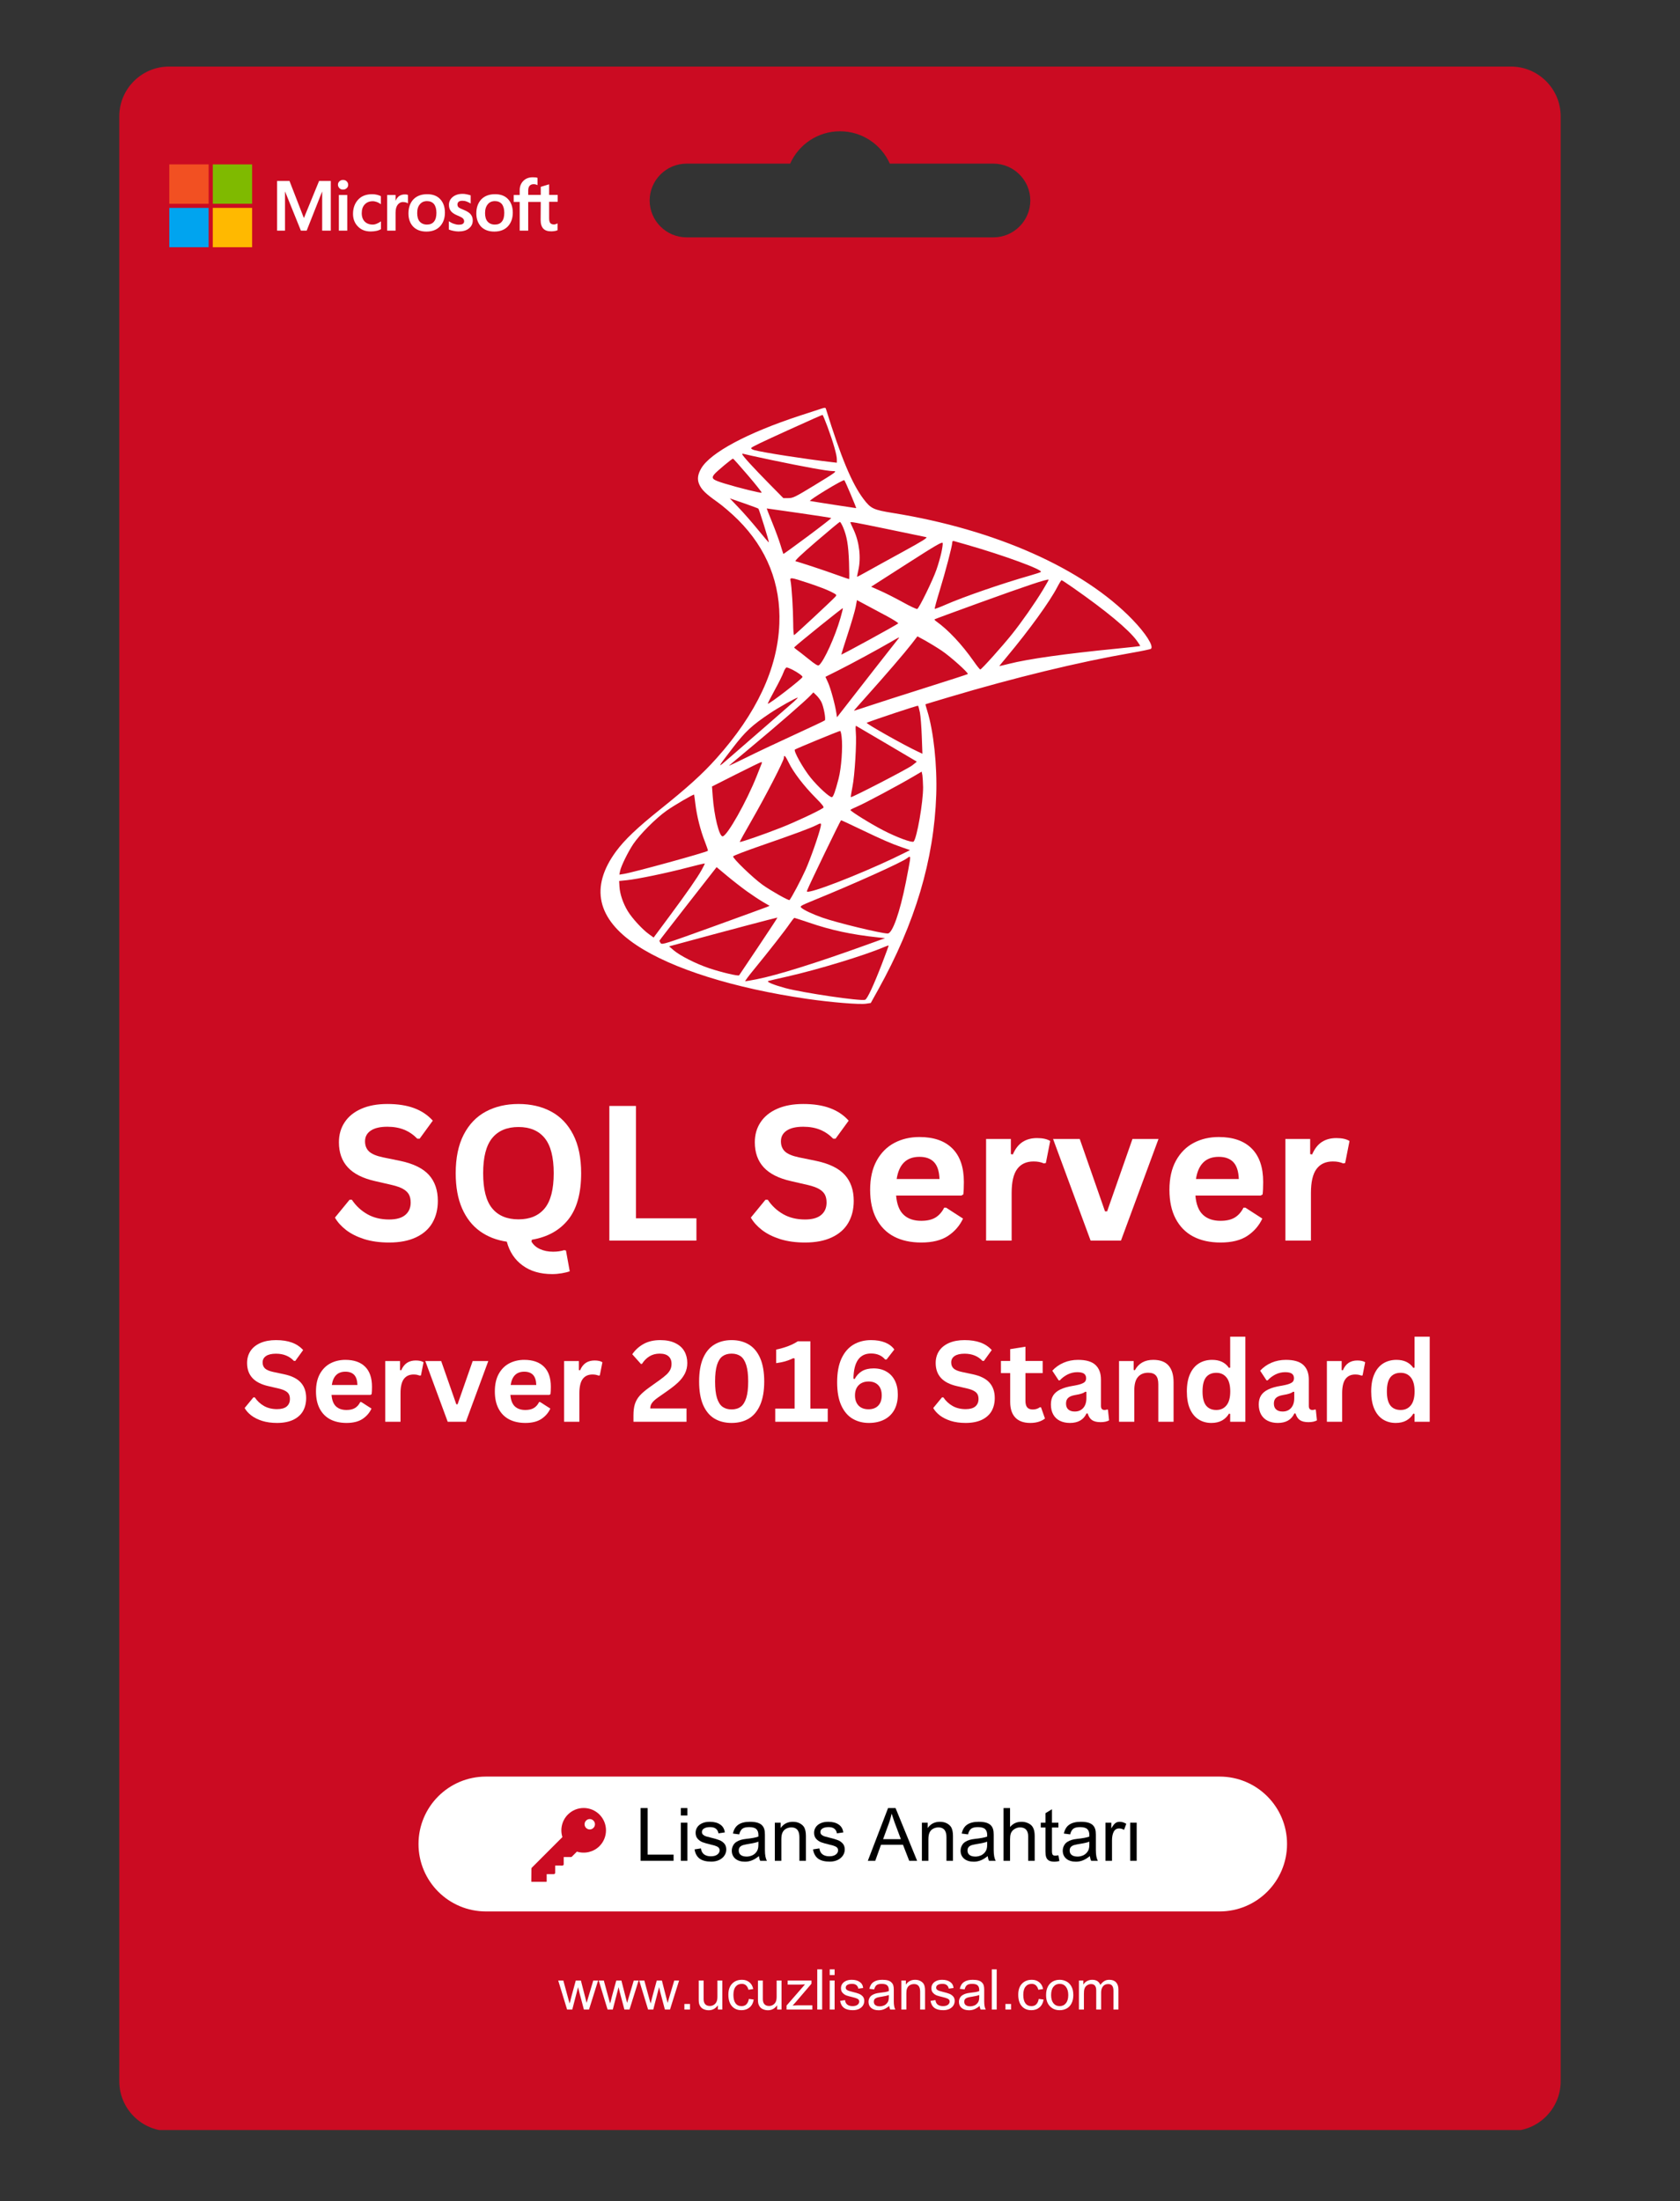 <svg xmlns="http://www.w3.org/2000/svg" xmlns:xlink="http://www.w3.org/1999/xlink" width="500" zoomAndPan="magnify" viewBox="0 0 375 491.25" height="655" preserveAspectRatio="xMidYMid meet" version="1.0"><rect x="0" y="0" width="375" height="491.25" fill="#333333" stroke="none"/><defs><g/><clipPath id="19bf6427ec"><path d="M 26.516 14.859 L 348.523 14.859 L 348.523 475.406 L 26.516 475.406 Z M 26.516 14.859 " clip-rule="nonzero"/></clipPath><clipPath id="af8d51b963"><path d="M 93.418 396.523 L 287.398 396.523 L 287.398 426.621 L 93.418 426.621 Z M 93.418 396.523 " clip-rule="nonzero"/></clipPath><clipPath id="6209f58418"><path d="M 108.465 396.523 L 272.234 396.523 C 280.547 396.523 287.285 403.262 287.285 411.57 C 287.285 419.883 280.547 426.621 272.234 426.621 L 108.465 426.621 C 100.152 426.621 93.418 419.883 93.418 411.57 C 93.418 403.262 100.152 396.523 108.465 396.523 Z M 108.465 396.523 " clip-rule="nonzero"/></clipPath><clipPath id="b74e2b6996"><path d="M 118.559 403.535 L 135.781 403.535 L 135.781 420.012 L 118.559 420.012 Z M 118.559 403.535 " clip-rule="nonzero"/></clipPath><clipPath id="4d562b0fdb"><path d="M 61 39 L 124.598 39 L 124.598 52 L 61 52 Z M 61 39 " clip-rule="nonzero"/></clipPath><clipPath id="dce83def25"><path d="M 37.73 36.695 L 47 36.695 L 47 46 L 37.73 46 Z M 37.73 36.695 " clip-rule="nonzero"/></clipPath><clipPath id="1ded672526"><path d="M 47 36.695 L 57 36.695 L 57 46 L 47 46 Z M 47 36.695 " clip-rule="nonzero"/></clipPath><clipPath id="b1abcea5e4"><path d="M 37.73 46 L 47 46 L 47 55.414 L 37.73 55.414 Z M 37.73 46 " clip-rule="nonzero"/></clipPath><clipPath id="49f8cf3749"><path d="M 47 46 L 57 46 L 57 55.414 L 47 55.414 Z M 47 46 " clip-rule="nonzero"/></clipPath></defs><g clip-path="url(#19bf6427ec)"><path fill="#cb0b22" d="M 37.711 14.859 L 337.281 14.859 C 343.375 14.859 348.363 19.848 348.363 25.941 L 348.363 464.547 C 348.363 470.645 343.375 475.633 337.281 475.633 L 37.711 475.633 C 31.617 475.633 26.629 470.645 26.629 464.547 L 26.629 25.941 C 26.629 19.848 31.617 14.859 37.711 14.859 Z M 153.242 36.523 L 176.375 36.523 C 178.27 32.266 182.539 29.301 187.496 29.301 C 192.457 29.301 196.723 32.266 198.621 36.523 L 221.754 36.523 C 226.277 36.523 229.98 40.227 229.98 44.75 C 229.98 49.277 226.277 52.977 221.754 52.977 L 153.242 52.977 C 148.715 52.977 145.012 49.277 145.012 44.75 C 145.012 40.227 148.715 36.523 153.242 36.523 Z M 153.242 36.523 " fill-opacity="1" fill-rule="evenodd"/></g><g clip-path="url(#af8d51b963)"><g clip-path="url(#6209f58418)"><path fill="#ffffff" d="M 93.418 396.523 L 287.281 396.523 L 287.281 426.621 L 93.418 426.621 Z M 93.418 396.523 " fill-opacity="1" fill-rule="nonzero"/></g></g><g clip-path="url(#b74e2b6996)"><path fill="#cb0b22" d="M 130.285 403.535 C 129.008 403.535 127.73 404.023 126.758 404.996 C 125.449 406.309 124.977 408.262 125.535 410.027 L 118.703 416.863 C 118.648 416.914 118.617 416.988 118.617 417.066 L 118.594 419.922 C 118.594 419.996 118.625 420.07 118.68 420.125 C 118.734 420.18 118.809 420.211 118.883 420.211 C 119.738 420.211 120.594 420.199 121.453 420.188 C 121.672 420.188 122.027 420.219 122.027 419.898 L 122.027 418.297 L 123.633 418.297 C 123.711 418.297 123.793 418.254 123.844 418.199 C 123.902 418.145 123.93 418.07 123.93 417.996 L 123.93 416.379 L 125.539 416.387 C 125.613 416.387 125.691 416.352 125.742 416.301 C 125.801 416.25 125.828 416.172 125.828 416.098 L 125.828 414.484 L 127.445 414.484 C 127.52 414.484 127.594 414.449 127.648 414.398 L 128.777 413.27 C 130.543 413.82 132.496 413.355 133.809 412.047 C 135.75 410.102 135.75 406.941 133.809 404.996 C 132.836 404.023 131.559 403.535 130.285 403.535 Z M 132.461 407.98 C 132.008 408.434 131.273 408.434 130.824 407.98 C 130.371 407.531 130.371 406.797 130.824 406.344 C 131.273 405.887 132.008 405.887 132.461 406.344 C 132.918 406.797 132.918 407.531 132.461 407.98 Z M 132.461 407.98 " fill-opacity="1" fill-rule="nonzero"/></g><path fill="#ffffff" d="M 183.207 91.25 C 182.82 91.379 180.75 92.047 178.574 92.762 C 166.871 96.586 158.586 101.02 156.527 104.531 C 155.742 105.875 155.594 106.965 156.059 108.055 C 156.574 109.281 157.523 110.207 160.121 112.043 C 161.336 112.898 163.41 114.688 164.754 116.031 C 171.188 122.457 174.312 130.332 173.961 139.234 C 173.566 149.25 168.871 159.27 159.887 169.297 C 156.75 172.793 153.531 175.707 147.355 180.656 C 142.207 184.777 139.41 187.445 137.504 190.031 C 131.664 197.984 133.219 205.078 142.137 210.996 C 150 216.227 163.852 220.582 180.176 222.945 C 185.652 223.738 191.84 224.242 193.328 224.02 L 194.367 223.867 L 196.008 220.918 C 204.293 206 208.48 191.938 208.984 177.383 C 209.207 170.887 208.387 163.199 206.992 158.707 C 206.738 157.898 206.551 157.207 206.586 157.184 C 206.609 157.16 208.926 156.473 211.734 155.629 C 226.488 151.23 240.762 147.766 252.559 145.719 C 254.852 145.32 256.816 144.91 256.922 144.805 C 257.555 144.184 255.715 141.32 252.734 138.242 C 241.699 126.855 222.207 118.188 199.328 114.5 C 194.918 113.785 194.379 113.527 192.742 111.363 C 190.145 107.926 187.699 102.039 184.363 91.273 C 184.258 90.945 184.152 90.945 183.207 91.25 Z M 184.727 95.301 C 186.016 98.797 186.797 101.547 186.797 102.52 L 186.797 103.277 L 185.711 103.152 C 179.812 102.473 170.406 101.008 168.406 100.473 C 167.891 100.332 167.598 100.133 167.691 99.98 C 167.844 99.734 169.844 98.773 175.789 96.07 C 181.332 93.555 183.441 92.621 183.605 92.609 C 183.676 92.609 184.176 93.812 184.727 95.301 Z M 172.254 102.684 C 179.449 104.191 184.691 105.141 185.852 105.141 C 186.973 105.141 186.844 105.234 181.555 108.461 C 177.473 110.941 177.004 111.176 175.977 111.176 L 174.852 111.176 L 171.832 108.113 C 168.172 104.402 165.691 101.688 165.691 101.383 C 165.691 101.254 165.762 101.219 165.867 101.277 C 165.961 101.324 168.848 101.969 172.254 102.684 Z M 166.941 106.086 C 168.707 108.148 170.078 109.879 170.008 109.961 C 169.855 110.113 164.812 108.859 161.723 107.914 C 159.031 107.082 158.703 106.801 159.418 105.887 C 159.887 105.281 163.363 102.379 163.617 102.367 C 163.688 102.355 165.176 104.016 166.941 106.086 Z M 189.898 110.359 C 190.602 112.031 191.141 113.391 191.117 113.414 C 191.082 113.434 181.625 111.973 180.797 111.809 C 180.621 111.773 182.223 110.688 184.375 109.375 C 186.527 108.066 188.367 107.07 188.461 107.176 C 188.555 107.258 189.195 108.684 189.898 110.359 Z M 169.281 113.527 C 169.469 113.715 171.727 120.973 171.621 121.066 C 171.586 121.102 170.512 119.859 169.234 118.281 C 167.949 116.699 166.016 114.488 164.906 113.332 L 162.906 111.234 L 166.027 112.312 C 167.738 112.91 169.211 113.457 169.281 113.527 Z M 178.316 114.5 C 182.234 115.062 185.488 115.566 185.547 115.625 C 185.594 115.684 183.23 117.52 180.281 119.719 C 177.332 121.906 174.898 123.672 174.863 123.641 C 174.828 123.605 174.535 122.691 174.207 121.602 C 173.879 120.516 173.039 118.258 172.348 116.559 C 171.656 114.863 171.117 113.48 171.141 113.48 C 171.164 113.48 174.395 113.949 178.316 114.5 Z M 188.168 117.637 C 189.031 119.66 189.371 121.602 189.512 125.477 C 189.582 127.559 189.594 129.254 189.523 129.254 C 189.453 129.254 188.215 128.82 186.773 128.309 C 183.895 127.266 178.258 125.406 177.59 125.277 C 177.297 125.219 178.656 123.918 182.223 120.844 C 185.008 118.445 187.371 116.488 187.477 116.488 C 187.594 116.5 187.898 117.016 188.168 117.637 Z M 198.277 118.129 C 202.617 119.016 206.41 119.812 206.715 119.883 C 207.145 119.988 206.105 120.645 201.52 123.16 C 198.359 124.891 194.777 126.855 193.562 127.547 C 192.332 128.238 191.328 128.766 191.305 128.742 C 191.281 128.719 191.41 128.074 191.582 127.301 C 192.238 124.492 191.828 120.984 190.52 118.188 C 190.133 117.379 189.816 116.664 189.816 116.605 C 189.816 116.406 190.602 116.547 198.277 118.129 Z M 210.105 123.43 C 209.883 124.41 209.406 126.086 209.02 127.172 C 208.188 129.559 205.156 135.75 204.746 135.914 C 204.582 135.984 203.156 135.316 201.602 134.449 C 200.043 133.586 197.785 132.438 196.605 131.91 L 194.449 130.953 L 202.395 125.863 C 208.984 121.637 210.352 120.844 210.422 121.215 C 210.469 121.449 210.328 122.445 210.105 123.43 Z M 215.91 121.613 C 224.148 123.977 232.84 127.172 232.34 127.652 C 232.234 127.746 231.156 128.109 229.949 128.449 C 223.738 130.215 215.09 133.199 211.043 134.977 C 209.789 135.527 208.703 135.938 208.645 135.879 C 208.586 135.82 209.078 133.992 209.742 131.84 C 211.043 127.594 212.551 121.859 212.551 121.121 C 212.551 120.797 212.668 120.691 212.961 120.773 C 213.172 120.832 214.496 121.203 215.91 121.613 Z M 180.492 130.156 C 182.375 130.777 184.562 131.605 185.371 132.016 C 186.832 132.754 186.844 132.766 186.426 133.223 C 185.676 134.051 177.496 141.668 177.262 141.75 C 177.145 141.797 177.051 140.641 177.051 138.969 C 177.039 136.066 176.711 130.836 176.465 129.664 C 176.277 128.809 176.43 128.82 180.492 130.156 Z M 232.793 131.664 C 230.992 134.637 228.031 138.875 225.891 141.543 C 223.703 144.277 219.082 149.426 218.812 149.426 C 218.707 149.426 218.039 148.598 217.324 147.566 C 214.691 143.812 211.641 140.559 208.961 138.664 C 208.703 138.488 208.551 138.289 208.609 138.23 C 208.668 138.172 213.066 136.555 218.355 134.637 C 229.074 130.754 233.789 129.172 234.082 129.383 C 234.105 129.418 233.531 130.438 232.793 131.664 Z M 239.5 131.164 C 246.895 136.324 251.926 140.5 253.75 142.992 C 254.207 143.625 254.547 144.16 254.5 144.195 C 254.453 144.23 252.078 144.5 249.199 144.781 C 237.719 145.918 229.543 147.062 225.211 148.164 C 224.055 148.457 223.082 148.68 223.07 148.668 C 223.047 148.645 223.809 147.707 224.781 146.551 C 229.789 140.547 234.305 134.297 235.988 131.059 C 236.434 130.203 236.867 129.5 236.961 129.5 C 237.043 129.488 238.176 130.238 239.5 131.164 Z M 198.043 137.562 C 199.457 138.324 200.547 139.023 200.488 139.141 C 200.383 139.352 187.898 146.188 187.793 146.094 C 187.77 146.07 188.414 144.023 189.23 141.52 C 190.051 139.012 190.848 136.301 191 135.469 L 191.281 133.945 L 193.387 135.07 C 194.555 135.691 196.629 136.801 198.043 137.562 Z M 187.594 137.961 C 186.391 142.137 183.941 147.52 182.832 148.457 C 182.574 148.668 182.07 148.375 180.422 147.039 C 179.262 146.105 178.082 145.18 177.766 144.969 C 177.461 144.758 177.238 144.535 177.285 144.477 C 178.141 143.625 188.086 135.609 188.133 135.738 C 188.168 135.82 187.922 136.824 187.594 137.961 Z M 210.199 145.227 C 212.082 146.48 216.25 150.211 216.027 150.445 C 215.969 150.504 211.734 151.883 206.633 153.488 C 201.531 155.102 195.844 156.926 193.996 157.547 C 192.133 158.168 190.613 158.66 190.602 158.637 C 190.578 158.613 191.875 157.137 193.48 155.348 C 197.656 150.691 201.949 145.695 203.473 143.73 L 204.781 142.031 L 206.504 142.957 C 207.426 143.473 209.113 144.5 210.199 145.227 Z M 200.535 142.547 C 200.418 142.699 199.293 144.129 198.031 145.73 C 196.766 147.32 193.75 151.207 191.293 154.355 L 186.832 160.086 L 186.68 159.117 C 186.402 157.23 185.395 153.57 184.82 152.316 L 184.246 151.066 L 187.078 149.648 C 190.004 148.188 196.102 144.875 198.957 143.215 C 200.758 142.16 200.875 142.113 200.535 142.547 Z M 176.887 149.473 C 178.047 150.07 179.133 150.844 179.133 151.09 C 179.133 151.465 171.586 157.289 171.387 157.066 C 171.34 157.02 172.02 155.676 172.898 154.074 C 173.785 152.469 174.676 150.68 174.887 150.07 C 175.098 149.461 175.426 148.973 175.59 148.973 C 175.777 148.973 176.359 149.207 176.887 149.473 Z M 183.324 156.648 C 183.852 157.664 184.387 160.531 184.105 160.789 C 183.988 160.895 180.879 162.367 177.168 164.066 C 173.461 165.762 168.648 168.043 166.438 169.145 C 164.238 170.242 162.566 171.016 162.73 170.875 C 162.895 170.723 165.316 168.699 168.125 166.359 C 173.555 161.844 179.742 156.449 180.879 155.254 L 181.555 154.539 L 182.223 155.184 C 182.598 155.535 183.09 156.191 183.324 156.648 Z M 177.227 156.59 C 176.688 157.066 173.785 159.605 170.793 162.203 C 167.797 164.789 164.191 167.926 162.789 169.156 C 159.957 171.625 159.957 171.625 163.57 166.91 C 166.367 163.258 167.832 161.902 171.844 159.211 C 173.797 157.898 177.684 155.711 178.059 155.711 C 178.141 155.699 177.766 156.109 177.227 156.59 Z M 205.344 159.07 C 205.496 159.828 205.672 162.215 205.754 164.348 L 205.895 168.23 L 204.992 167.809 C 201.879 166.371 193.141 161.445 193.469 161.316 C 195.375 160.555 204.816 157.418 204.922 157.523 C 205.004 157.605 205.191 158.297 205.344 159.07 Z M 197.926 166.02 C 201.566 168.16 204.57 169.938 204.617 169.973 C 204.664 170.008 204.188 170.406 203.59 170.852 C 202.43 171.707 190.086 178.082 189.922 177.918 C 189.875 177.871 190.039 176.809 190.285 175.578 C 190.789 173.098 191.246 165.703 191.023 163.352 C 190.953 162.52 190.977 161.938 191.094 162.008 C 191.223 162.074 194.285 163.879 197.926 166.02 Z M 187.863 164.453 C 188.145 166.758 187.805 171.391 187.184 173.801 C 186.445 176.633 186.027 177.812 185.711 177.918 C 185.277 178.07 182.586 175.613 180.938 173.566 C 179.273 171.508 177.098 167.621 177.426 167.305 C 177.625 167.121 187.242 163.152 187.535 163.141 C 187.629 163.129 187.781 163.727 187.863 164.453 Z M 176.07 170.242 C 177.086 172.348 179.414 175.391 181.965 177.965 C 183.605 179.617 184.012 180.152 183.758 180.316 C 182.609 181.09 177.496 183.488 174.266 184.754 C 170.348 186.297 165.258 188.051 165.141 187.91 C 165.094 187.863 166.262 185.734 167.738 183.184 C 170.934 177.637 174.969 169.797 174.969 169.156 C 174.969 168.336 175.309 168.664 176.07 170.242 Z M 170.031 170.371 C 169.973 170.535 169.48 171.754 168.953 173.098 C 166.684 178.855 162.273 186.672 161.289 186.672 C 160.531 186.672 159.406 182.121 159.09 177.742 L 158.926 175.543 L 164.32 172.816 C 167.293 171.32 169.809 170.09 169.938 170.09 C 170.043 170.078 170.09 170.207 170.031 170.371 Z M 206.047 175.695 C 206.07 179.008 204.676 187.023 203.941 187.828 C 203.637 188.168 200.207 186.906 197.129 185.312 C 194.367 183.887 189.828 181.066 189.828 180.785 C 189.828 180.703 190.52 180.352 191.387 179.988 C 193.023 179.301 200.641 175.227 203.871 173.32 L 205.73 172.223 L 205.895 173.062 C 205.953 173.52 206.035 174.727 206.047 175.695 Z M 155.23 179.523 C 155.547 182.145 156.352 185.348 157.359 187.898 C 157.77 188.941 158.062 189.844 158.016 189.891 C 157.617 190.25 141.41 194.711 139.27 195.051 L 138.25 195.215 L 138.402 194.43 C 138.625 193.316 140.195 190.113 141.363 188.379 C 142.816 186.227 146.406 182.621 148.781 180.949 C 150.551 179.699 154.809 177.219 154.938 177.359 C 154.949 177.371 155.09 178.34 155.23 179.523 Z M 191.992 185.047 C 197 187.445 198.898 188.273 201.297 189.105 L 203.133 189.738 L 201.973 190.32 C 195.41 193.645 183.805 198.383 180.797 198.969 C 180.129 199.098 180.035 199.062 180.164 198.734 C 180.68 197.391 187.605 183.078 187.734 183.078 C 187.816 183.066 189.746 183.969 191.992 185.047 Z M 183.184 184.508 C 182.832 186.191 180.926 191.656 179.812 194.137 C 178.852 196.289 176.629 200.488 176.23 200.887 C 176.059 201.062 172.102 198.828 170.23 197.496 C 168.125 195.996 163.512 191.551 163.641 191.141 C 163.688 190.988 166.496 189.914 169.879 188.742 C 177.004 186.285 180.996 184.801 182.152 184.203 C 183.277 183.617 183.371 183.652 183.184 184.508 Z M 203.109 192.055 C 203.039 192.547 202.641 194.699 202.207 196.875 C 200.852 203.695 199.203 208.352 198.148 208.352 C 196.695 208.352 186.762 205.941 183.559 204.809 C 181.379 204.035 179.496 203.156 178.875 202.609 C 178.492 202.27 178.691 202.152 181.543 200.98 C 190.73 197.238 201.32 192.465 202.465 191.551 C 203.133 191.023 203.238 191.094 203.109 192.055 Z M 156.633 194.137 C 155.594 195.996 153.449 199.074 149.379 204.574 L 145.902 209.254 L 144.863 208.504 C 143.398 207.465 141.082 204.938 140.113 203.332 C 139.07 201.613 138.355 199.496 138.273 197.879 L 138.203 196.629 L 139.926 196.453 C 142.254 196.219 148.758 194.875 153.402 193.656 C 155.512 193.105 157.266 192.688 157.312 192.723 C 157.348 192.766 157.043 193.398 156.633 194.137 Z M 166.73 198.945 C 167.891 199.777 169.48 200.828 170.301 201.309 L 171.785 202.176 L 171.117 202.457 C 170.746 202.609 165.352 204.574 159.113 206.832 C 148.465 210.68 147.766 210.902 147.473 210.508 C 147.297 210.273 147.18 210.027 147.203 209.945 C 147.227 209.863 150.105 206.152 153.602 201.672 L 159.957 193.539 L 162.297 195.492 C 163.605 196.582 165.574 198.113 166.73 198.945 Z M 169.352 211.172 C 167.023 214.648 165.059 217.586 164.988 217.68 C 164.812 217.914 161.09 217.035 158.305 216.109 C 155.383 215.129 151.777 213.301 150.375 212.098 L 149.355 211.219 L 151.648 210.602 C 161.043 208.039 173.473 204.75 173.531 204.797 C 173.578 204.809 171.68 207.699 169.352 211.172 Z M 180.539 205.906 C 185.512 207.617 190.051 208.586 195.938 209.219 L 197.562 209.395 L 193.176 210.973 C 182.223 214.93 173.355 217.703 168.883 218.566 C 167.633 218.812 166.484 219.012 166.355 219.012 C 166.227 219.012 167.129 217.785 168.359 216.297 C 171.703 212.215 175.332 207.57 176.289 206.141 C 176.758 205.453 177.227 204.867 177.332 204.867 C 177.438 204.879 178.863 205.336 180.539 205.906 Z M 196.859 215.129 C 194.977 219.996 193.598 222.957 193.105 223.145 C 192.168 223.504 179.238 221.598 175.297 220.535 C 172.676 219.82 171.004 219.129 171.492 218.953 C 171.68 218.883 173.555 218.449 175.672 217.973 C 182.516 216.426 192.953 213.254 197.27 211.406 C 197.832 211.172 198.324 210.996 198.359 211.031 C 198.383 211.066 197.715 212.906 196.859 215.129 Z M 196.859 215.129 " fill-opacity="1" fill-rule="nonzero"/><g fill="#ffffff" fill-opacity="1"><g transform="translate(73.543, 276.887)"><g><path d="M 13.312 0.438 C 11.227 0.438 9.375 0.18 7.75 -0.328 C 6.133 -0.848 4.785 -1.523 3.703 -2.359 C 2.617 -3.203 1.789 -4.125 1.219 -5.125 L 4.484 -9.109 L 5 -9.109 C 5.895 -7.766 7.039 -6.691 8.438 -5.891 C 9.832 -5.098 11.457 -4.703 13.312 -4.703 C 14.906 -4.703 16.102 -5.035 16.906 -5.703 C 17.719 -6.379 18.125 -7.305 18.125 -8.484 C 18.125 -9.203 17.992 -9.801 17.734 -10.281 C 17.473 -10.758 17.039 -11.172 16.438 -11.516 C 15.832 -11.859 15.02 -12.148 14 -12.391 L 10.141 -13.281 C 7.43 -13.895 5.414 -14.914 4.094 -16.344 C 2.77 -17.781 2.109 -19.645 2.109 -21.938 C 2.109 -23.633 2.535 -25.125 3.391 -26.406 C 4.242 -27.695 5.477 -28.695 7.094 -29.406 C 8.719 -30.125 10.66 -30.484 12.922 -30.484 C 15.242 -30.484 17.227 -30.176 18.875 -29.562 C 20.531 -28.957 21.926 -28.023 23.062 -26.766 L 20.125 -22.734 L 19.609 -22.734 C 18.754 -23.617 17.781 -24.285 16.688 -24.734 C 15.594 -25.18 14.336 -25.406 12.922 -25.406 C 11.297 -25.406 10.055 -25.113 9.203 -24.531 C 8.359 -23.957 7.938 -23.164 7.938 -22.156 C 7.938 -21.207 8.234 -20.453 8.828 -19.891 C 9.422 -19.328 10.453 -18.891 11.922 -18.578 L 15.875 -17.766 C 18.789 -17.141 20.906 -16.094 22.219 -14.625 C 23.531 -13.156 24.188 -11.234 24.188 -8.859 C 24.188 -6.984 23.781 -5.348 22.969 -3.953 C 22.164 -2.566 20.945 -1.488 19.312 -0.719 C 17.688 0.051 15.688 0.438 13.312 0.438 Z M 13.312 0.438 "/></g></g></g><g fill="#ffffff" fill-opacity="1"><g transform="translate(99.362, 276.887)"><g><path d="M 23.891 7.484 C 21.242 7.484 19.047 6.844 17.297 5.562 C 15.547 4.289 14.367 2.52 13.766 0.25 C 11.484 -0.082 9.488 -0.859 7.781 -2.078 C 6.07 -3.305 4.738 -5.004 3.781 -7.172 C 2.832 -9.336 2.359 -11.957 2.359 -15.031 C 2.359 -18.469 2.953 -21.336 4.141 -23.641 C 5.336 -25.953 6.988 -27.672 9.094 -28.797 C 11.195 -29.922 13.625 -30.484 16.375 -30.484 C 19.133 -30.484 21.562 -29.922 23.656 -28.797 C 25.75 -27.68 27.391 -25.969 28.578 -23.656 C 29.766 -21.344 30.359 -18.469 30.359 -15.031 C 30.359 -10.531 29.395 -7.078 27.469 -4.672 C 25.539 -2.266 22.836 -0.77 19.359 -0.188 L 19.266 0.219 C 19.68 0.945 20.312 1.504 21.156 1.891 C 22 2.285 22.984 2.484 24.109 2.484 C 25.016 2.484 25.832 2.367 26.562 2.141 L 26.969 2.219 L 27.812 6.859 C 27.375 7.023 26.785 7.172 26.047 7.297 C 25.305 7.422 24.586 7.484 23.891 7.484 Z M 16.375 -4.734 C 18.926 -4.734 20.875 -5.551 22.219 -7.188 C 23.562 -8.82 24.234 -11.438 24.234 -15.031 C 24.234 -18.613 23.562 -21.227 22.219 -22.875 C 20.875 -24.52 18.926 -25.344 16.375 -25.344 C 13.812 -25.344 11.852 -24.52 10.5 -22.875 C 9.156 -21.227 8.484 -18.613 8.484 -15.031 C 8.484 -11.438 9.156 -8.82 10.5 -7.188 C 11.852 -5.551 13.812 -4.734 16.375 -4.734 Z M 16.375 -4.734 "/></g></g></g><g fill="#ffffff" fill-opacity="1"><g transform="translate(132.109, 276.887)"><g><path d="M 9.844 -30.047 L 9.844 -4.969 L 23.344 -4.969 L 23.344 0 L 3.906 0 L 3.906 -30.047 Z M 9.844 -30.047 "/></g></g></g><g fill="#ffffff" fill-opacity="1"><g transform="translate(156.448, 276.887)"><g/></g></g><g fill="#ffffff" fill-opacity="1"><g transform="translate(166.377, 276.887)"><g><path d="M 13.312 0.438 C 11.227 0.438 9.375 0.18 7.75 -0.328 C 6.133 -0.848 4.785 -1.523 3.703 -2.359 C 2.617 -3.203 1.789 -4.125 1.219 -5.125 L 4.484 -9.109 L 5 -9.109 C 5.895 -7.766 7.039 -6.691 8.438 -5.891 C 9.832 -5.098 11.457 -4.703 13.312 -4.703 C 14.906 -4.703 16.102 -5.035 16.906 -5.703 C 17.719 -6.379 18.125 -7.305 18.125 -8.484 C 18.125 -9.203 17.992 -9.801 17.734 -10.281 C 17.473 -10.758 17.039 -11.172 16.438 -11.516 C 15.832 -11.859 15.02 -12.148 14 -12.391 L 10.141 -13.281 C 7.43 -13.895 5.414 -14.914 4.094 -16.344 C 2.77 -17.781 2.109 -19.645 2.109 -21.938 C 2.109 -23.633 2.535 -25.125 3.391 -26.406 C 4.242 -27.695 5.477 -28.695 7.094 -29.406 C 8.719 -30.125 10.66 -30.484 12.922 -30.484 C 15.242 -30.484 17.227 -30.176 18.875 -29.562 C 20.531 -28.957 21.926 -28.023 23.062 -26.766 L 20.125 -22.734 L 19.609 -22.734 C 18.754 -23.617 17.781 -24.285 16.688 -24.734 C 15.594 -25.18 14.336 -25.406 12.922 -25.406 C 11.297 -25.406 10.055 -25.113 9.203 -24.531 C 8.359 -23.957 7.938 -23.164 7.938 -22.156 C 7.938 -21.207 8.234 -20.453 8.828 -19.891 C 9.422 -19.328 10.453 -18.891 11.922 -18.578 L 15.875 -17.766 C 18.789 -17.141 20.906 -16.094 22.219 -14.625 C 23.531 -13.156 24.188 -11.234 24.188 -8.859 C 24.188 -6.984 23.781 -5.348 22.969 -3.953 C 22.164 -2.566 20.945 -1.488 19.312 -0.719 C 17.688 0.051 15.688 0.438 13.312 0.438 Z M 13.312 0.438 "/></g></g></g><g fill="#ffffff" fill-opacity="1"><g transform="translate(192.196, 276.887)"><g><path d="M 22.406 -10.047 L 7.828 -10.047 C 7.992 -8.078 8.555 -6.645 9.516 -5.75 C 10.473 -4.852 11.781 -4.406 13.438 -4.406 C 14.738 -4.406 15.789 -4.645 16.594 -5.125 C 17.406 -5.613 18.062 -6.352 18.562 -7.344 L 18.984 -7.344 L 22.766 -4.906 C 22.023 -3.32 20.91 -2.035 19.422 -1.047 C 17.93 -0.055 15.938 0.438 13.438 0.438 C 11.094 0.438 9.066 -0.004 7.359 -0.891 C 5.66 -1.785 4.348 -3.113 3.422 -4.875 C 2.492 -6.633 2.031 -8.785 2.031 -11.328 C 2.031 -13.898 2.516 -16.066 3.484 -17.828 C 4.461 -19.598 5.781 -20.922 7.438 -21.797 C 9.094 -22.672 10.957 -23.109 13.031 -23.109 C 16.238 -23.109 18.691 -22.254 20.391 -20.547 C 22.098 -18.848 22.953 -16.359 22.953 -13.078 C 22.953 -11.879 22.91 -10.953 22.828 -10.297 Z M 17.516 -13.734 C 17.453 -15.453 17.047 -16.707 16.297 -17.5 C 15.555 -18.289 14.469 -18.688 13.031 -18.688 C 10.156 -18.688 8.461 -17.035 7.953 -13.734 Z M 17.516 -13.734 "/></g></g></g><g fill="#ffffff" fill-opacity="1"><g transform="translate(216.843, 276.887)"><g><path d="M 3.266 0 L 3.266 -22.672 L 8.797 -22.672 L 8.797 -19.297 L 9.234 -19.219 C 9.773 -20.477 10.488 -21.398 11.375 -21.984 C 12.27 -22.578 13.359 -22.875 14.641 -22.875 C 15.922 -22.875 16.898 -22.656 17.578 -22.219 L 16.609 -17.312 L 16.172 -17.219 C 15.805 -17.375 15.453 -17.484 15.109 -17.547 C 14.766 -17.617 14.348 -17.656 13.859 -17.656 C 12.266 -17.656 11.051 -17.098 10.219 -15.984 C 9.383 -14.867 8.969 -13.078 8.969 -10.609 L 8.969 0 Z M 3.266 0 "/></g></g></g><g fill="#ffffff" fill-opacity="1"><g transform="translate(234.624, 276.887)"><g><path d="M 15.594 0 L 8.812 0 L 0.438 -22.672 L 6.391 -22.672 L 12.031 -6.516 L 12.5 -6.516 L 18.156 -22.672 L 23.969 -22.672 Z M 15.594 0 "/></g></g></g><g fill="#ffffff" fill-opacity="1"><g transform="translate(259.004, 276.887)"><g><path d="M 22.406 -10.047 L 7.828 -10.047 C 7.992 -8.078 8.555 -6.645 9.516 -5.75 C 10.473 -4.852 11.781 -4.406 13.438 -4.406 C 14.738 -4.406 15.789 -4.645 16.594 -5.125 C 17.406 -5.613 18.062 -6.352 18.562 -7.344 L 18.984 -7.344 L 22.766 -4.906 C 22.023 -3.32 20.91 -2.035 19.422 -1.047 C 17.93 -0.055 15.938 0.438 13.438 0.438 C 11.094 0.438 9.066 -0.004 7.359 -0.891 C 5.66 -1.785 4.348 -3.113 3.422 -4.875 C 2.492 -6.633 2.031 -8.785 2.031 -11.328 C 2.031 -13.898 2.516 -16.066 3.484 -17.828 C 4.461 -19.598 5.781 -20.922 7.438 -21.797 C 9.094 -22.672 10.957 -23.109 13.031 -23.109 C 16.238 -23.109 18.691 -22.254 20.391 -20.547 C 22.098 -18.848 22.953 -16.359 22.953 -13.078 C 22.953 -11.879 22.91 -10.953 22.828 -10.297 Z M 17.516 -13.734 C 17.453 -15.453 17.047 -16.707 16.297 -17.5 C 15.555 -18.289 14.469 -18.688 13.031 -18.688 C 10.156 -18.688 8.461 -17.035 7.953 -13.734 Z M 17.516 -13.734 "/></g></g></g><g fill="#ffffff" fill-opacity="1"><g transform="translate(283.652, 276.887)"><g><path d="M 3.266 0 L 3.266 -22.672 L 8.797 -22.672 L 8.797 -19.297 L 9.234 -19.219 C 9.773 -20.477 10.488 -21.398 11.375 -21.984 C 12.27 -22.578 13.359 -22.875 14.641 -22.875 C 15.922 -22.875 16.898 -22.656 17.578 -22.219 L 16.609 -17.312 L 16.172 -17.219 C 15.805 -17.375 15.453 -17.484 15.109 -17.547 C 14.766 -17.617 14.348 -17.656 13.859 -17.656 C 12.266 -17.656 11.051 -17.098 10.219 -15.984 C 9.383 -14.867 8.969 -13.078 8.969 -10.609 L 8.969 0 Z M 3.266 0 "/></g></g></g><g fill="#ffffff" fill-opacity="1"><g transform="translate(53.886, 317.325)"><g><path d="M 7.953 0.266 C 6.711 0.266 5.609 0.113 4.641 -0.188 C 3.672 -0.5 2.859 -0.906 2.203 -1.406 C 1.555 -1.906 1.062 -2.457 0.719 -3.062 L 2.672 -5.438 L 2.984 -5.438 C 3.523 -4.633 4.211 -3.992 5.047 -3.516 C 5.879 -3.047 6.848 -2.812 7.953 -2.812 C 8.91 -2.812 9.629 -3.008 10.109 -3.406 C 10.586 -3.812 10.828 -4.367 10.828 -5.078 C 10.828 -5.504 10.75 -5.859 10.594 -6.141 C 10.438 -6.43 10.176 -6.676 9.812 -6.875 C 9.457 -7.082 8.973 -7.258 8.359 -7.406 L 6.062 -7.938 C 4.445 -8.301 3.242 -8.91 2.453 -9.766 C 1.66 -10.629 1.266 -11.742 1.266 -13.109 C 1.266 -14.117 1.516 -15.008 2.016 -15.781 C 2.523 -16.551 3.266 -17.148 4.234 -17.578 C 5.211 -18.004 6.375 -18.219 7.719 -18.219 C 9.102 -18.219 10.289 -18.035 11.281 -17.672 C 12.27 -17.305 13.102 -16.75 13.781 -16 L 12.031 -13.578 L 11.719 -13.578 C 11.207 -14.117 10.625 -14.52 9.969 -14.781 C 9.312 -15.051 8.562 -15.188 7.719 -15.188 C 6.75 -15.188 6.008 -15.016 5.5 -14.672 C 4.988 -14.328 4.734 -13.848 4.734 -13.234 C 4.734 -12.672 4.91 -12.223 5.266 -11.891 C 5.629 -11.555 6.25 -11.297 7.125 -11.109 L 9.484 -10.609 C 11.223 -10.242 12.484 -9.617 13.266 -8.734 C 14.055 -7.859 14.453 -6.711 14.453 -5.297 C 14.453 -4.172 14.211 -3.191 13.734 -2.359 C 13.254 -1.535 12.523 -0.891 11.547 -0.422 C 10.566 0.035 9.367 0.266 7.953 0.266 Z M 7.953 0.266 "/></g></g></g><g fill="#ffffff" fill-opacity="1"><g transform="translate(69.314, 317.325)"><g><path d="M 13.391 -6 L 4.688 -6 C 4.781 -4.82 5.113 -3.961 5.688 -3.422 C 6.258 -2.891 7.039 -2.625 8.031 -2.625 C 8.812 -2.625 9.441 -2.77 9.922 -3.062 C 10.41 -3.352 10.801 -3.797 11.094 -4.391 L 11.344 -4.391 L 13.609 -2.938 C 13.172 -1.988 12.504 -1.219 11.609 -0.625 C 10.711 -0.031 9.52 0.266 8.031 0.266 C 6.633 0.266 5.426 0 4.406 -0.531 C 3.383 -1.07 2.598 -1.867 2.047 -2.922 C 1.492 -3.973 1.219 -5.254 1.219 -6.766 C 1.219 -8.305 1.504 -9.602 2.078 -10.656 C 2.66 -11.719 3.445 -12.508 4.438 -13.031 C 5.438 -13.551 6.551 -13.812 7.781 -13.812 C 9.695 -13.812 11.164 -13.301 12.188 -12.281 C 13.207 -11.27 13.719 -9.781 13.719 -7.812 C 13.719 -7.102 13.691 -6.551 13.641 -6.156 Z M 10.469 -8.203 C 10.438 -9.234 10.195 -9.984 9.75 -10.453 C 9.301 -10.93 8.645 -11.172 7.781 -11.172 C 6.062 -11.172 5.051 -10.18 4.75 -8.203 Z M 10.469 -8.203 "/></g></g></g><g fill="#ffffff" fill-opacity="1"><g transform="translate(84.042, 317.325)"><g><path d="M 1.953 0 L 1.953 -13.547 L 5.25 -13.547 L 5.25 -11.531 L 5.516 -11.484 C 5.836 -12.234 6.266 -12.785 6.797 -13.141 C 7.336 -13.492 7.988 -13.672 8.75 -13.672 C 9.52 -13.672 10.102 -13.539 10.5 -13.281 L 9.922 -10.344 L 9.672 -10.297 C 9.441 -10.379 9.223 -10.441 9.016 -10.484 C 8.816 -10.523 8.57 -10.547 8.281 -10.547 C 7.332 -10.547 6.609 -10.211 6.109 -9.547 C 5.609 -8.879 5.359 -7.812 5.359 -6.344 L 5.359 0 Z M 1.953 0 "/></g></g></g><g fill="#ffffff" fill-opacity="1"><g transform="translate(94.667, 317.325)"><g><path d="M 9.328 0 L 5.266 0 L 0.266 -13.547 L 3.812 -13.547 L 7.188 -3.891 L 7.469 -3.891 L 10.844 -13.547 L 14.328 -13.547 Z M 9.328 0 "/></g></g></g><g fill="#ffffff" fill-opacity="1"><g transform="translate(109.236, 317.325)"><g><path d="M 13.391 -6 L 4.688 -6 C 4.781 -4.82 5.113 -3.961 5.688 -3.422 C 6.258 -2.891 7.039 -2.625 8.031 -2.625 C 8.812 -2.625 9.441 -2.77 9.922 -3.062 C 10.41 -3.352 10.801 -3.797 11.094 -4.391 L 11.344 -4.391 L 13.609 -2.938 C 13.172 -1.988 12.504 -1.219 11.609 -0.625 C 10.711 -0.031 9.52 0.266 8.031 0.266 C 6.633 0.266 5.426 0 4.406 -0.531 C 3.383 -1.07 2.598 -1.867 2.047 -2.922 C 1.492 -3.973 1.219 -5.254 1.219 -6.766 C 1.219 -8.305 1.504 -9.602 2.078 -10.656 C 2.66 -11.719 3.445 -12.508 4.438 -13.031 C 5.438 -13.551 6.551 -13.812 7.781 -13.812 C 9.695 -13.812 11.164 -13.301 12.188 -12.281 C 13.207 -11.27 13.719 -9.781 13.719 -7.812 C 13.719 -7.102 13.691 -6.551 13.641 -6.156 Z M 10.469 -8.203 C 10.438 -9.234 10.195 -9.984 9.75 -10.453 C 9.301 -10.93 8.645 -11.172 7.781 -11.172 C 6.062 -11.172 5.051 -10.18 4.75 -8.203 Z M 10.469 -8.203 "/></g></g></g><g fill="#ffffff" fill-opacity="1"><g transform="translate(123.964, 317.325)"><g><path d="M 1.953 0 L 1.953 -13.547 L 5.25 -13.547 L 5.25 -11.531 L 5.516 -11.484 C 5.836 -12.234 6.266 -12.785 6.797 -13.141 C 7.336 -13.492 7.988 -13.672 8.75 -13.672 C 9.52 -13.672 10.102 -13.539 10.5 -13.281 L 9.922 -10.344 L 9.672 -10.297 C 9.441 -10.379 9.223 -10.441 9.016 -10.484 C 8.816 -10.523 8.57 -10.547 8.281 -10.547 C 7.332 -10.547 6.609 -10.211 6.109 -9.547 C 5.609 -8.879 5.359 -7.812 5.359 -6.344 L 5.359 0 Z M 1.953 0 "/></g></g></g><g fill="#ffffff" fill-opacity="1"><g transform="translate(134.589, 317.325)"><g/></g></g><g fill="#ffffff" fill-opacity="1"><g transform="translate(140.522, 317.325)"><g><path d="M 0.875 -1.422 C 0.875 -2.41 0.977 -3.242 1.188 -3.922 C 1.406 -4.609 1.758 -5.234 2.25 -5.797 C 2.75 -6.359 3.445 -6.961 4.344 -7.609 L 6.75 -9.328 C 7.395 -9.797 7.898 -10.203 8.266 -10.547 C 8.629 -10.891 8.906 -11.25 9.094 -11.625 C 9.281 -12.008 9.375 -12.441 9.375 -12.922 C 9.375 -13.648 9.148 -14.211 8.703 -14.609 C 8.266 -15.004 7.602 -15.203 6.719 -15.203 C 5.863 -15.203 5.102 -15 4.438 -14.594 C 3.781 -14.188 3.234 -13.633 2.797 -12.938 L 2.562 -12.875 L 0.609 -15.062 C 1.254 -16.008 2.086 -16.77 3.109 -17.344 C 4.141 -17.926 5.391 -18.219 6.859 -18.219 C 8.203 -18.219 9.32 -17.992 10.219 -17.547 C 11.125 -17.109 11.797 -16.504 12.234 -15.734 C 12.672 -14.973 12.891 -14.098 12.891 -13.109 C 12.891 -12.254 12.711 -11.473 12.359 -10.766 C 12.004 -10.066 11.508 -9.414 10.875 -8.812 C 10.25 -8.219 9.445 -7.578 8.469 -6.891 L 6.344 -5.406 C 5.695 -4.945 5.25 -4.535 5 -4.172 C 4.75 -3.816 4.625 -3.414 4.625 -2.969 L 12.719 -2.969 L 12.719 0 L 0.875 0 Z M 0.875 -1.422 "/></g></g></g><g fill="#ffffff" fill-opacity="1"><g transform="translate(154.538, 317.325)"><g><path d="M 8.766 0.266 C 7.305 0.266 6.031 -0.055 4.938 -0.703 C 3.852 -1.359 3.008 -2.375 2.406 -3.75 C 1.812 -5.133 1.516 -6.879 1.516 -8.984 C 1.516 -11.086 1.812 -12.828 2.406 -14.203 C 3.008 -15.578 3.852 -16.586 4.938 -17.234 C 6.031 -17.891 7.305 -18.219 8.766 -18.219 C 10.242 -18.219 11.523 -17.891 12.609 -17.234 C 13.691 -16.586 14.535 -15.578 15.141 -14.203 C 15.742 -12.828 16.047 -11.086 16.047 -8.984 C 16.047 -6.879 15.742 -5.133 15.141 -3.75 C 14.535 -2.375 13.691 -1.359 12.609 -0.703 C 11.523 -0.055 10.242 0.266 8.766 0.266 Z M 8.766 -2.75 C 9.566 -2.75 10.238 -2.941 10.781 -3.328 C 11.32 -3.723 11.738 -4.379 12.031 -5.297 C 12.32 -6.211 12.469 -7.441 12.469 -8.984 C 12.469 -10.516 12.32 -11.738 12.031 -12.656 C 11.738 -13.582 11.32 -14.238 10.781 -14.625 C 10.238 -15.008 9.566 -15.203 8.766 -15.203 C 7.961 -15.203 7.289 -15.008 6.75 -14.625 C 6.207 -14.238 5.789 -13.582 5.5 -12.656 C 5.219 -11.738 5.078 -10.516 5.078 -8.984 C 5.078 -7.441 5.219 -6.211 5.5 -5.297 C 5.789 -4.379 6.207 -3.723 6.75 -3.328 C 7.289 -2.941 7.961 -2.75 8.766 -2.75 Z M 8.766 -2.75 "/></g></g></g><g fill="#ffffff" fill-opacity="1"><g transform="translate(172.091, 317.325)"><g><path d="M 0.953 0 L 0.953 -2.938 L 5.281 -2.938 L 5.281 -14.109 L 5 -14.188 C 4.383 -13.895 3.781 -13.66 3.188 -13.484 C 2.594 -13.316 1.914 -13.18 1.156 -13.078 L 1.156 -16.109 C 3.145 -16.523 4.754 -17.141 5.984 -17.953 L 8.797 -17.953 L 8.797 -2.938 L 12.672 -2.938 L 12.672 0 Z M 0.953 0 "/></g></g></g><g fill="#ffffff" fill-opacity="1"><g transform="translate(185.345, 317.325)"><g><path d="M 8.594 0.266 C 7.238 0.266 6.031 -0.047 4.969 -0.672 C 3.906 -1.297 3.062 -2.285 2.438 -3.641 C 1.82 -4.992 1.516 -6.719 1.516 -8.812 C 1.516 -10.938 1.836 -12.703 2.484 -14.109 C 3.141 -15.516 4.035 -16.551 5.172 -17.219 C 6.305 -17.883 7.609 -18.219 9.078 -18.219 C 10.297 -18.219 11.344 -18.039 12.219 -17.688 C 13.102 -17.332 13.789 -16.812 14.281 -16.125 L 12.547 -13.891 L 12.234 -13.891 C 11.484 -14.785 10.43 -15.234 9.078 -15.234 C 6.523 -15.234 5.219 -13.363 5.156 -9.625 L 5.422 -9.531 C 5.836 -10.301 6.383 -10.891 7.062 -11.297 C 7.75 -11.703 8.613 -11.906 9.656 -11.906 C 10.77 -11.906 11.727 -11.664 12.531 -11.188 C 13.344 -10.719 13.969 -10.047 14.406 -9.172 C 14.844 -8.297 15.062 -7.258 15.062 -6.062 C 15.062 -4.75 14.801 -3.613 14.281 -2.656 C 13.758 -1.707 13.008 -0.984 12.031 -0.484 C 11.062 0.016 9.914 0.266 8.594 0.266 Z M 8.516 -2.781 C 9.441 -2.781 10.164 -3.051 10.688 -3.594 C 11.207 -4.133 11.469 -4.898 11.469 -5.891 C 11.469 -6.867 11.207 -7.629 10.688 -8.172 C 10.164 -8.711 9.441 -8.984 8.516 -8.984 C 7.91 -8.984 7.379 -8.859 6.922 -8.609 C 6.461 -8.359 6.109 -8 5.859 -7.531 C 5.617 -7.062 5.5 -6.516 5.5 -5.891 C 5.5 -4.93 5.766 -4.172 6.297 -3.609 C 6.836 -3.055 7.578 -2.781 8.516 -2.781 Z M 8.516 -2.781 "/></g></g></g><g fill="#ffffff" fill-opacity="1"><g transform="translate(201.658, 317.325)"><g/></g></g><g fill="#ffffff" fill-opacity="1"><g transform="translate(207.591, 317.325)"><g><path d="M 7.953 0.266 C 6.711 0.266 5.609 0.113 4.641 -0.188 C 3.672 -0.5 2.859 -0.906 2.203 -1.406 C 1.555 -1.906 1.062 -2.457 0.719 -3.062 L 2.672 -5.438 L 2.984 -5.438 C 3.523 -4.633 4.211 -3.992 5.047 -3.516 C 5.879 -3.047 6.848 -2.812 7.953 -2.812 C 8.91 -2.812 9.629 -3.008 10.109 -3.406 C 10.586 -3.812 10.828 -4.367 10.828 -5.078 C 10.828 -5.504 10.75 -5.859 10.594 -6.141 C 10.438 -6.43 10.176 -6.676 9.812 -6.875 C 9.457 -7.082 8.973 -7.258 8.359 -7.406 L 6.062 -7.938 C 4.445 -8.301 3.242 -8.91 2.453 -9.766 C 1.66 -10.629 1.266 -11.742 1.266 -13.109 C 1.266 -14.117 1.516 -15.008 2.016 -15.781 C 2.523 -16.551 3.266 -17.148 4.234 -17.578 C 5.211 -18.004 6.375 -18.219 7.719 -18.219 C 9.102 -18.219 10.289 -18.035 11.281 -17.672 C 12.27 -17.305 13.102 -16.75 13.781 -16 L 12.031 -13.578 L 11.719 -13.578 C 11.207 -14.117 10.625 -14.52 9.969 -14.781 C 9.312 -15.051 8.562 -15.188 7.719 -15.188 C 6.75 -15.188 6.008 -15.016 5.5 -14.672 C 4.988 -14.328 4.734 -13.848 4.734 -13.234 C 4.734 -12.672 4.91 -12.223 5.266 -11.891 C 5.629 -11.555 6.25 -11.297 7.125 -11.109 L 9.484 -10.609 C 11.223 -10.242 12.484 -9.617 13.266 -8.734 C 14.055 -7.859 14.453 -6.711 14.453 -5.297 C 14.453 -4.172 14.211 -3.191 13.734 -2.359 C 13.254 -1.535 12.523 -0.891 11.547 -0.422 C 10.566 0.035 9.367 0.266 7.953 0.266 Z M 7.953 0.266 "/></g></g></g><g fill="#ffffff" fill-opacity="1"><g transform="translate(223.019, 317.325)"><g><path d="M 9.344 -3.234 L 10.234 -0.719 C 9.859 -0.414 9.395 -0.176 8.844 0 C 8.289 0.176 7.66 0.266 6.953 0.266 C 5.484 0.266 4.367 -0.133 3.609 -0.938 C 2.848 -1.738 2.469 -2.898 2.469 -4.422 L 2.469 -10.859 L 0.406 -10.859 L 0.406 -13.562 L 2.469 -13.562 L 2.469 -16.203 L 5.875 -16.75 L 5.875 -13.562 L 9.719 -13.562 L 9.719 -10.859 L 5.875 -10.859 L 5.875 -4.672 C 5.875 -3.992 6.008 -3.5 6.281 -3.188 C 6.562 -2.883 6.969 -2.734 7.5 -2.734 C 8.113 -2.734 8.645 -2.898 9.094 -3.234 Z M 9.344 -3.234 "/></g></g></g><g fill="#ffffff" fill-opacity="1"><g transform="translate(233.546, 317.325)"><g><path d="M 5.281 0.266 C 4.414 0.266 3.66 0.102 3.016 -0.219 C 2.379 -0.539 1.891 -1.008 1.547 -1.625 C 1.203 -2.25 1.031 -2.992 1.031 -3.859 C 1.031 -4.66 1.203 -5.332 1.547 -5.875 C 1.891 -6.414 2.422 -6.859 3.141 -7.203 C 3.859 -7.555 4.801 -7.828 5.969 -8.016 C 6.781 -8.148 7.395 -8.297 7.812 -8.453 C 8.238 -8.609 8.523 -8.785 8.672 -8.984 C 8.816 -9.18 8.891 -9.43 8.891 -9.734 C 8.891 -10.16 8.738 -10.488 8.438 -10.719 C 8.133 -10.945 7.629 -11.062 6.922 -11.062 C 6.172 -11.062 5.457 -10.895 4.781 -10.562 C 4.102 -10.227 3.516 -9.785 3.016 -9.234 L 2.766 -9.234 L 1.344 -11.391 C 2.031 -12.148 2.867 -12.742 3.859 -13.172 C 4.848 -13.598 5.926 -13.812 7.094 -13.812 C 8.895 -13.812 10.195 -13.426 11 -12.656 C 11.801 -11.895 12.203 -10.816 12.203 -9.422 L 12.203 -3.531 C 12.203 -2.926 12.469 -2.625 13 -2.625 C 13.195 -2.625 13.395 -2.66 13.594 -2.734 L 13.766 -2.688 L 14.016 -0.312 C 13.828 -0.195 13.562 -0.098 13.219 -0.016 C 12.883 0.055 12.52 0.094 12.125 0.094 C 11.312 0.094 10.676 -0.055 10.219 -0.359 C 9.77 -0.672 9.445 -1.16 9.25 -1.828 L 8.984 -1.859 C 8.328 -0.441 7.094 0.266 5.281 0.266 Z M 6.359 -2.281 C 7.148 -2.281 7.781 -2.547 8.25 -3.078 C 8.719 -3.609 8.953 -4.344 8.953 -5.281 L 8.953 -6.656 L 8.719 -6.703 C 8.52 -6.547 8.254 -6.41 7.922 -6.297 C 7.586 -6.18 7.109 -6.07 6.484 -5.969 C 5.742 -5.844 5.211 -5.629 4.891 -5.328 C 4.566 -5.035 4.406 -4.613 4.406 -4.062 C 4.406 -3.477 4.578 -3.035 4.922 -2.734 C 5.266 -2.43 5.742 -2.281 6.359 -2.281 Z M 6.359 -2.281 "/></g></g></g><g fill="#ffffff" fill-opacity="1"><g transform="translate(247.832, 317.325)"><g><path d="M 1.953 0 L 1.953 -13.547 L 5.219 -13.547 L 5.219 -11.562 L 5.484 -11.5 C 6.328 -13.039 7.691 -13.812 9.578 -13.812 C 11.141 -13.812 12.285 -13.383 13.016 -12.531 C 13.754 -11.676 14.125 -10.438 14.125 -8.812 L 14.125 0 L 10.719 0 L 10.719 -8.391 C 10.719 -9.285 10.535 -9.93 10.172 -10.328 C 9.816 -10.734 9.242 -10.938 8.453 -10.938 C 7.473 -10.938 6.711 -10.617 6.172 -9.984 C 5.629 -9.359 5.359 -8.367 5.359 -7.016 L 5.359 0 Z M 1.953 0 "/></g></g></g><g fill="#ffffff" fill-opacity="1"><g transform="translate(263.703, 317.325)"><g><path d="M 6.688 0.266 C 5.613 0.266 4.664 0.004 3.844 -0.516 C 3.02 -1.035 2.375 -1.82 1.906 -2.875 C 1.445 -3.926 1.219 -5.223 1.219 -6.766 C 1.219 -8.316 1.457 -9.617 1.938 -10.672 C 2.414 -11.723 3.078 -12.508 3.922 -13.031 C 4.773 -13.551 5.754 -13.812 6.859 -13.812 C 7.703 -13.812 8.43 -13.664 9.047 -13.375 C 9.672 -13.082 10.195 -12.629 10.625 -12.016 L 10.891 -12.078 L 10.891 -18.984 L 14.281 -18.984 L 14.281 0 L 10.891 0 L 10.891 -1.75 L 10.625 -1.812 C 10.25 -1.164 9.734 -0.656 9.078 -0.281 C 8.422 0.082 7.625 0.266 6.688 0.266 Z M 7.797 -2.625 C 8.754 -2.625 9.508 -2.969 10.062 -3.656 C 10.625 -4.344 10.906 -5.379 10.906 -6.766 C 10.906 -8.16 10.625 -9.203 10.062 -9.891 C 9.508 -10.578 8.754 -10.922 7.797 -10.922 C 6.797 -10.922 6.031 -10.586 5.5 -9.922 C 4.977 -9.254 4.719 -8.203 4.719 -6.766 C 4.719 -5.336 4.977 -4.289 5.5 -3.625 C 6.031 -2.957 6.797 -2.625 7.797 -2.625 Z M 7.797 -2.625 "/></g></g></g><g fill="#ffffff" fill-opacity="1"><g transform="translate(279.942, 317.325)"><g><path d="M 5.281 0.266 C 4.414 0.266 3.66 0.102 3.016 -0.219 C 2.379 -0.539 1.891 -1.008 1.547 -1.625 C 1.203 -2.25 1.031 -2.992 1.031 -3.859 C 1.031 -4.66 1.203 -5.332 1.547 -5.875 C 1.891 -6.414 2.422 -6.859 3.141 -7.203 C 3.859 -7.555 4.801 -7.828 5.969 -8.016 C 6.781 -8.148 7.395 -8.297 7.812 -8.453 C 8.238 -8.609 8.523 -8.785 8.672 -8.984 C 8.816 -9.18 8.891 -9.43 8.891 -9.734 C 8.891 -10.16 8.738 -10.488 8.438 -10.719 C 8.133 -10.945 7.629 -11.062 6.922 -11.062 C 6.172 -11.062 5.457 -10.895 4.781 -10.562 C 4.102 -10.227 3.516 -9.785 3.016 -9.234 L 2.766 -9.234 L 1.344 -11.391 C 2.031 -12.148 2.867 -12.742 3.859 -13.172 C 4.848 -13.598 5.926 -13.812 7.094 -13.812 C 8.895 -13.812 10.195 -13.426 11 -12.656 C 11.801 -11.895 12.203 -10.816 12.203 -9.422 L 12.203 -3.531 C 12.203 -2.926 12.469 -2.625 13 -2.625 C 13.195 -2.625 13.395 -2.66 13.594 -2.734 L 13.766 -2.688 L 14.016 -0.312 C 13.828 -0.195 13.562 -0.098 13.219 -0.016 C 12.883 0.055 12.52 0.094 12.125 0.094 C 11.312 0.094 10.676 -0.055 10.219 -0.359 C 9.77 -0.672 9.445 -1.16 9.25 -1.828 L 8.984 -1.859 C 8.328 -0.441 7.094 0.266 5.281 0.266 Z M 6.359 -2.281 C 7.148 -2.281 7.781 -2.547 8.25 -3.078 C 8.719 -3.609 8.953 -4.344 8.953 -5.281 L 8.953 -6.656 L 8.719 -6.703 C 8.52 -6.547 8.254 -6.41 7.922 -6.297 C 7.586 -6.18 7.109 -6.07 6.484 -5.969 C 5.742 -5.844 5.211 -5.629 4.891 -5.328 C 4.566 -5.035 4.406 -4.613 4.406 -4.062 C 4.406 -3.477 4.578 -3.035 4.922 -2.734 C 5.266 -2.43 5.742 -2.281 6.359 -2.281 Z M 6.359 -2.281 "/></g></g></g><g fill="#ffffff" fill-opacity="1"><g transform="translate(294.228, 317.325)"><g><path d="M 1.953 0 L 1.953 -13.547 L 5.25 -13.547 L 5.25 -11.531 L 5.516 -11.484 C 5.836 -12.234 6.266 -12.785 6.797 -13.141 C 7.336 -13.492 7.988 -13.672 8.75 -13.672 C 9.52 -13.672 10.102 -13.539 10.5 -13.281 L 9.922 -10.344 L 9.672 -10.297 C 9.441 -10.379 9.223 -10.441 9.016 -10.484 C 8.816 -10.523 8.57 -10.547 8.281 -10.547 C 7.332 -10.547 6.609 -10.211 6.109 -9.547 C 5.609 -8.879 5.359 -7.812 5.359 -6.344 L 5.359 0 Z M 1.953 0 "/></g></g></g><g fill="#ffffff" fill-opacity="1"><g transform="translate(304.853, 317.325)"><g><path d="M 6.688 0.266 C 5.613 0.266 4.664 0.004 3.844 -0.516 C 3.02 -1.035 2.375 -1.82 1.906 -2.875 C 1.445 -3.926 1.219 -5.223 1.219 -6.766 C 1.219 -8.316 1.457 -9.617 1.938 -10.672 C 2.414 -11.723 3.078 -12.508 3.922 -13.031 C 4.773 -13.551 5.754 -13.812 6.859 -13.812 C 7.703 -13.812 8.43 -13.664 9.047 -13.375 C 9.672 -13.082 10.195 -12.629 10.625 -12.016 L 10.891 -12.078 L 10.891 -18.984 L 14.281 -18.984 L 14.281 0 L 10.891 0 L 10.891 -1.75 L 10.625 -1.812 C 10.25 -1.164 9.734 -0.656 9.078 -0.281 C 8.422 0.082 7.625 0.266 6.688 0.266 Z M 7.797 -2.625 C 8.754 -2.625 9.508 -2.969 10.062 -3.656 C 10.625 -4.344 10.906 -5.379 10.906 -6.766 C 10.906 -8.16 10.625 -9.203 10.062 -9.891 C 9.508 -10.578 8.754 -10.922 7.797 -10.922 C 6.797 -10.922 6.031 -10.586 5.5 -9.922 C 4.977 -9.254 4.719 -8.203 4.719 -6.766 C 4.719 -5.336 4.977 -4.289 5.5 -3.625 C 6.031 -2.957 6.797 -2.625 7.797 -2.625 Z M 7.797 -2.625 "/></g></g></g><g fill="#ffffff" fill-opacity="1"><g transform="translate(124.538, 448.52)"><g><path d="M 1.203 -6.484 L 2.359 -2.234 L 2.609 -1.359 C 2.648 -1.504 2.68 -1.609 2.703 -1.672 C 2.805 -2.098 2.91 -2.516 3.016 -2.922 L 3.984 -6.484 L 5.125 -6.484 L 6.062 -2.828 L 6.406 -1.484 L 6.703 -2.5 L 7.891 -6.484 L 8.969 -6.484 L 6.938 0 L 5.797 0 L 4.75 -3.938 C 4.695 -4.125 4.613 -4.477 4.5 -5 L 3.203 0 L 2.047 0 L 0.062 -6.484 Z M 1.203 -6.484 "/></g></g></g><g fill="#ffffff" fill-opacity="1"><g transform="translate(133.577, 448.52)"><g><path d="M 1.203 -6.484 L 2.359 -2.234 L 2.609 -1.359 C 2.648 -1.504 2.68 -1.609 2.703 -1.672 C 2.805 -2.098 2.91 -2.516 3.016 -2.922 L 3.984 -6.484 L 5.125 -6.484 L 6.062 -2.828 L 6.406 -1.484 L 6.703 -2.5 L 7.891 -6.484 L 8.969 -6.484 L 6.938 0 L 5.797 0 L 4.75 -3.938 C 4.695 -4.125 4.613 -4.477 4.5 -5 L 3.203 0 L 2.047 0 L 0.062 -6.484 Z M 1.203 -6.484 "/></g></g></g><g fill="#ffffff" fill-opacity="1"><g transform="translate(142.616, 448.52)"><g><path d="M 1.203 -6.484 L 2.359 -2.234 L 2.609 -1.359 C 2.648 -1.504 2.68 -1.609 2.703 -1.672 C 2.805 -2.098 2.91 -2.516 3.016 -2.922 L 3.984 -6.484 L 5.125 -6.484 L 6.062 -2.828 L 6.406 -1.484 L 6.703 -2.5 L 7.891 -6.484 L 8.969 -6.484 L 6.938 0 L 5.797 0 L 4.75 -3.938 C 4.695 -4.125 4.613 -4.477 4.5 -5 L 3.203 0 L 2.047 0 L 0.062 -6.484 Z M 1.203 -6.484 "/></g></g></g><g fill="#ffffff" fill-opacity="1"><g transform="translate(151.656, 448.52)"><g><path d="M 2.359 0 L 1.109 0 L 1.109 -1.25 L 2.359 -1.25 Z M 2.359 0 "/></g></g></g><g fill="#ffffff" fill-opacity="1"><g transform="translate(155.136, 448.52)"><g><path d="M 1.922 -2.328 C 1.922 -1.828 2.039 -1.445 2.281 -1.188 C 2.52 -0.926 2.867 -0.797 3.328 -0.797 C 3.641 -0.797 3.938 -0.883 4.219 -1.062 C 4.508 -1.25 4.719 -1.504 4.844 -1.828 C 4.945 -2.066 5 -2.43 5 -2.922 L 5 -6.484 L 6.094 -6.484 L 6.094 0 L 5.109 0 L 5.109 -0.953 C 4.586 -0.211 3.898 0.156 3.047 0.156 C 2.691 0.156 2.332 0.082 1.969 -0.062 C 1.613 -0.207 1.336 -0.445 1.141 -0.781 C 1.023 -0.969 0.941 -1.176 0.891 -1.406 C 0.848 -1.645 0.828 -1.93 0.828 -2.266 L 0.828 -6.484 L 1.922 -6.484 Z M 1.922 -2.328 "/></g></g></g><g fill="#ffffff" fill-opacity="1"><g transform="translate(162.098, 448.52)"><g><path d="M 3.547 -6.641 C 4.191 -6.641 4.734 -6.457 5.172 -6.094 C 5.617 -5.738 5.906 -5.234 6.031 -4.578 L 4.969 -4.422 C 4.875 -4.805 4.707 -5.117 4.469 -5.359 C 4.227 -5.609 3.898 -5.734 3.484 -5.734 C 2.898 -5.734 2.441 -5.523 2.109 -5.109 C 1.773 -4.691 1.609 -4.082 1.609 -3.281 C 1.609 -2.457 1.766 -1.832 2.078 -1.406 C 2.391 -0.977 2.836 -0.766 3.422 -0.766 C 3.898 -0.766 4.27 -0.906 4.531 -1.188 C 4.801 -1.477 4.977 -1.875 5.062 -2.375 L 6.141 -2.234 C 6.023 -1.484 5.723 -0.898 5.234 -0.484 C 4.742 -0.066 4.141 0.141 3.422 0.141 C 2.504 0.141 1.785 -0.16 1.266 -0.766 C 0.742 -1.367 0.484 -2.223 0.484 -3.328 C 0.484 -4.359 0.754 -5.164 1.297 -5.75 C 1.848 -6.344 2.598 -6.641 3.547 -6.641 Z M 3.547 -6.641 "/></g></g></g><g fill="#ffffff" fill-opacity="1"><g transform="translate(168.358, 448.52)"><g><path d="M 1.922 -2.328 C 1.922 -1.828 2.039 -1.445 2.281 -1.188 C 2.52 -0.926 2.867 -0.797 3.328 -0.797 C 3.641 -0.797 3.938 -0.883 4.219 -1.062 C 4.508 -1.25 4.719 -1.504 4.844 -1.828 C 4.945 -2.066 5 -2.43 5 -2.922 L 5 -6.484 L 6.094 -6.484 L 6.094 0 L 5.109 0 L 5.109 -0.953 C 4.586 -0.211 3.898 0.156 3.047 0.156 C 2.691 0.156 2.332 0.082 1.969 -0.062 C 1.613 -0.207 1.336 -0.445 1.141 -0.781 C 1.023 -0.969 0.941 -1.176 0.891 -1.406 C 0.848 -1.645 0.828 -1.93 0.828 -2.266 L 0.828 -6.484 L 1.922 -6.484 Z M 1.922 -2.328 "/></g></g></g><g fill="#ffffff" fill-opacity="1"><g transform="translate(175.319, 448.52)"><g><path d="M 5.812 -5.766 L 2.297 -1.656 C 2.211 -1.551 2.062 -1.383 1.844 -1.156 L 1.609 -0.891 C 2.148 -0.93 2.582 -0.953 2.906 -0.953 L 6 -0.953 L 6 0 L 0.25 0 L 0.25 -0.891 L 4.375 -5.625 C 3.758 -5.582 3.367 -5.562 3.203 -5.562 L 0.5 -5.562 L 0.5 -6.484 L 5.812 -6.484 Z M 5.812 -5.766 "/></g></g></g><g fill="#ffffff" fill-opacity="1"><g transform="translate(181.579, 448.52)"><g><path d="M 1.938 0 L 0.844 0 L 0.844 -8.969 L 1.938 -8.969 Z M 1.938 0 "/></g></g></g><g fill="#ffffff" fill-opacity="1"><g transform="translate(184.358, 448.52)"><g><path d="M 1.938 -7.703 L 0.844 -7.703 L 0.844 -8.969 L 1.938 -8.969 Z M 1.938 0 L 0.844 0 L 0.844 -6.484 L 1.938 -6.484 Z M 1.938 0 "/></g></g></g><g fill="#ffffff" fill-opacity="1"><g transform="translate(187.138, 448.52)"><g><path d="M 2.984 -6.641 C 3.711 -6.641 4.301 -6.484 4.75 -6.172 C 5.207 -5.867 5.469 -5.414 5.531 -4.812 L 4.453 -4.672 C 4.398 -4.992 4.258 -5.25 4.031 -5.438 C 3.812 -5.633 3.484 -5.734 3.047 -5.734 C 2.598 -5.734 2.25 -5.656 2 -5.5 C 1.758 -5.352 1.641 -5.145 1.641 -4.875 C 1.641 -4.695 1.711 -4.547 1.859 -4.422 C 2.004 -4.305 2.176 -4.219 2.375 -4.156 C 2.57 -4.094 2.879 -4.008 3.297 -3.906 C 3.816 -3.781 4.238 -3.656 4.562 -3.531 C 4.895 -3.406 5.18 -3.211 5.422 -2.953 C 5.66 -2.691 5.781 -2.348 5.781 -1.922 C 5.781 -1.547 5.676 -1.195 5.469 -0.875 C 5.258 -0.562 4.961 -0.312 4.578 -0.125 C 4.191 0.051 3.742 0.141 3.234 0.141 C 2.367 0.141 1.707 -0.031 1.25 -0.375 C 0.789 -0.719 0.504 -1.238 0.391 -1.938 L 1.484 -2.109 C 1.535 -1.66 1.707 -1.32 2 -1.094 C 2.301 -0.875 2.688 -0.766 3.156 -0.766 C 3.633 -0.766 4.004 -0.863 4.266 -1.062 C 4.523 -1.258 4.656 -1.504 4.656 -1.797 C 4.656 -2.066 4.523 -2.27 4.266 -2.406 C 4.004 -2.539 3.598 -2.672 3.047 -2.797 C 2.516 -2.922 2.086 -3.039 1.766 -3.156 C 1.453 -3.281 1.176 -3.473 0.938 -3.734 C 0.695 -3.992 0.578 -4.336 0.578 -4.766 C 0.578 -5.117 0.672 -5.438 0.859 -5.719 C 1.047 -6 1.32 -6.223 1.688 -6.391 C 2.051 -6.555 2.484 -6.641 2.984 -6.641 Z M 2.984 -6.641 "/></g></g></g><g fill="#ffffff" fill-opacity="1"><g transform="translate(193.398, 448.52)"><g><path d="M 3.547 -6.641 C 4.086 -6.641 4.52 -6.586 4.844 -6.484 C 5.176 -6.379 5.438 -6.223 5.625 -6.016 C 5.812 -5.828 5.938 -5.613 6 -5.375 C 6.07 -5.145 6.109 -4.836 6.109 -4.453 L 6.109 -1.844 C 6.109 -1 6.223 -0.383 6.453 0 L 5.312 0 C 5.195 -0.227 5.117 -0.492 5.078 -0.797 C 4.68 -0.461 4.289 -0.219 3.906 -0.062 C 3.531 0.082 3.141 0.156 2.734 0.156 C 2.023 0.156 1.469 -0.016 1.062 -0.359 C 0.664 -0.703 0.469 -1.156 0.469 -1.719 C 0.469 -2.008 0.535 -2.289 0.672 -2.562 C 0.805 -2.832 0.988 -3.039 1.219 -3.188 C 1.477 -3.352 1.734 -3.473 1.984 -3.547 C 2.242 -3.629 2.562 -3.691 2.938 -3.734 C 3.344 -3.773 3.742 -3.828 4.141 -3.891 C 4.535 -3.961 4.82 -4.039 5 -4.125 L 5 -4.391 C 5 -4.836 4.879 -5.172 4.641 -5.391 C 4.41 -5.617 4.004 -5.734 3.422 -5.734 C 2.879 -5.734 2.488 -5.633 2.25 -5.438 C 2.02 -5.25 1.848 -4.938 1.734 -4.5 L 0.656 -4.625 C 0.812 -5.332 1.129 -5.844 1.609 -6.156 C 2.086 -6.477 2.734 -6.641 3.547 -6.641 Z M 3.422 -2.875 C 3.004 -2.812 2.68 -2.75 2.453 -2.688 C 2.223 -2.625 2.031 -2.52 1.875 -2.375 C 1.727 -2.227 1.656 -2.016 1.656 -1.734 C 1.656 -1.41 1.77 -1.16 2 -0.984 C 2.238 -0.805 2.578 -0.719 3.016 -0.719 C 3.266 -0.719 3.535 -0.77 3.828 -0.875 C 4.117 -0.977 4.375 -1.16 4.594 -1.422 C 4.738 -1.586 4.844 -1.773 4.906 -1.984 C 4.969 -2.191 5 -2.457 5 -2.781 L 5 -3.25 C 4.664 -3.113 4.141 -2.988 3.422 -2.875 Z M 3.422 -2.875 "/></g></g></g><g fill="#ffffff" fill-opacity="1"><g transform="translate(200.359, 448.52)"><g><path d="M 3.906 -6.641 C 4.375 -6.641 4.773 -6.547 5.109 -6.359 C 5.453 -6.172 5.703 -5.938 5.859 -5.656 C 5.953 -5.469 6.02 -5.258 6.062 -5.031 C 6.102 -4.812 6.125 -4.535 6.125 -4.203 L 6.125 0 L 5.031 0 L 5.031 -4 C 5.031 -5.125 4.578 -5.688 3.672 -5.688 C 3.328 -5.688 3.008 -5.602 2.719 -5.438 C 2.438 -5.27 2.234 -5.023 2.109 -4.703 C 2.004 -4.441 1.953 -4.082 1.953 -3.625 L 1.953 0 L 0.844 0 L 0.844 -6.484 L 1.844 -6.484 L 1.844 -5.562 C 2.332 -6.281 3.02 -6.641 3.906 -6.641 Z M 3.906 -6.641 "/></g></g></g><g fill="#ffffff" fill-opacity="1"><g transform="translate(207.32, 448.52)"><g><path d="M 2.984 -6.641 C 3.711 -6.641 4.301 -6.484 4.75 -6.172 C 5.207 -5.867 5.469 -5.414 5.531 -4.812 L 4.453 -4.672 C 4.398 -4.992 4.258 -5.25 4.031 -5.438 C 3.812 -5.633 3.484 -5.734 3.047 -5.734 C 2.598 -5.734 2.25 -5.656 2 -5.5 C 1.758 -5.352 1.641 -5.145 1.641 -4.875 C 1.641 -4.695 1.711 -4.547 1.859 -4.422 C 2.004 -4.305 2.176 -4.219 2.375 -4.156 C 2.57 -4.094 2.879 -4.008 3.297 -3.906 C 3.816 -3.781 4.238 -3.656 4.562 -3.531 C 4.895 -3.406 5.18 -3.211 5.422 -2.953 C 5.66 -2.691 5.781 -2.348 5.781 -1.922 C 5.781 -1.547 5.676 -1.195 5.469 -0.875 C 5.258 -0.562 4.961 -0.312 4.578 -0.125 C 4.191 0.051 3.742 0.141 3.234 0.141 C 2.367 0.141 1.707 -0.031 1.25 -0.375 C 0.789 -0.719 0.504 -1.238 0.391 -1.938 L 1.484 -2.109 C 1.535 -1.66 1.707 -1.32 2 -1.094 C 2.301 -0.875 2.688 -0.766 3.156 -0.766 C 3.633 -0.766 4.004 -0.863 4.266 -1.062 C 4.523 -1.258 4.656 -1.504 4.656 -1.797 C 4.656 -2.066 4.523 -2.27 4.266 -2.406 C 4.004 -2.539 3.598 -2.672 3.047 -2.797 C 2.516 -2.922 2.086 -3.039 1.766 -3.156 C 1.453 -3.281 1.176 -3.473 0.938 -3.734 C 0.695 -3.992 0.578 -4.336 0.578 -4.766 C 0.578 -5.117 0.672 -5.438 0.859 -5.719 C 1.047 -6 1.32 -6.223 1.688 -6.391 C 2.051 -6.555 2.484 -6.641 2.984 -6.641 Z M 2.984 -6.641 "/></g></g></g><g fill="#ffffff" fill-opacity="1"><g transform="translate(213.58, 448.52)"><g><path d="M 3.547 -6.641 C 4.086 -6.641 4.52 -6.586 4.844 -6.484 C 5.176 -6.379 5.438 -6.223 5.625 -6.016 C 5.812 -5.828 5.938 -5.613 6 -5.375 C 6.07 -5.145 6.109 -4.836 6.109 -4.453 L 6.109 -1.844 C 6.109 -1 6.223 -0.383 6.453 0 L 5.312 0 C 5.195 -0.227 5.117 -0.492 5.078 -0.797 C 4.68 -0.461 4.289 -0.219 3.906 -0.062 C 3.531 0.082 3.141 0.156 2.734 0.156 C 2.023 0.156 1.469 -0.016 1.062 -0.359 C 0.664 -0.703 0.469 -1.156 0.469 -1.719 C 0.469 -2.008 0.535 -2.289 0.672 -2.562 C 0.805 -2.832 0.988 -3.039 1.219 -3.188 C 1.477 -3.352 1.734 -3.473 1.984 -3.547 C 2.242 -3.629 2.562 -3.691 2.938 -3.734 C 3.344 -3.773 3.742 -3.828 4.141 -3.891 C 4.535 -3.961 4.82 -4.039 5 -4.125 L 5 -4.391 C 5 -4.836 4.879 -5.172 4.641 -5.391 C 4.41 -5.617 4.004 -5.734 3.422 -5.734 C 2.879 -5.734 2.488 -5.633 2.25 -5.438 C 2.02 -5.25 1.848 -4.938 1.734 -4.5 L 0.656 -4.625 C 0.812 -5.332 1.129 -5.844 1.609 -6.156 C 2.086 -6.477 2.734 -6.641 3.547 -6.641 Z M 3.422 -2.875 C 3.004 -2.812 2.68 -2.75 2.453 -2.688 C 2.223 -2.625 2.031 -2.52 1.875 -2.375 C 1.727 -2.227 1.656 -2.016 1.656 -1.734 C 1.656 -1.41 1.77 -1.16 2 -0.984 C 2.238 -0.805 2.578 -0.719 3.016 -0.719 C 3.266 -0.719 3.535 -0.77 3.828 -0.875 C 4.117 -0.977 4.375 -1.16 4.594 -1.422 C 4.738 -1.586 4.844 -1.773 4.906 -1.984 C 4.969 -2.191 5 -2.457 5 -2.781 L 5 -3.25 C 4.664 -3.113 4.141 -2.988 3.422 -2.875 Z M 3.422 -2.875 "/></g></g></g><g fill="#ffffff" fill-opacity="1"><g transform="translate(220.541, 448.52)"><g><path d="M 1.938 0 L 0.844 0 L 0.844 -8.969 L 1.938 -8.969 Z M 1.938 0 "/></g></g></g><g fill="#ffffff" fill-opacity="1"><g transform="translate(223.321, 448.52)"><g><path d="M 2.359 0 L 1.109 0 L 1.109 -1.25 L 2.359 -1.25 Z M 2.359 0 "/></g></g></g><g fill="#ffffff" fill-opacity="1"><g transform="translate(226.801, 448.52)"><g><path d="M 3.547 -6.641 C 4.191 -6.641 4.734 -6.457 5.172 -6.094 C 5.617 -5.738 5.906 -5.234 6.031 -4.578 L 4.969 -4.422 C 4.875 -4.805 4.707 -5.117 4.469 -5.359 C 4.227 -5.609 3.898 -5.734 3.484 -5.734 C 2.898 -5.734 2.441 -5.523 2.109 -5.109 C 1.773 -4.691 1.609 -4.082 1.609 -3.281 C 1.609 -2.457 1.766 -1.832 2.078 -1.406 C 2.391 -0.977 2.836 -0.766 3.422 -0.766 C 3.898 -0.766 4.27 -0.906 4.531 -1.188 C 4.801 -1.477 4.977 -1.875 5.062 -2.375 L 6.141 -2.234 C 6.023 -1.484 5.723 -0.898 5.234 -0.484 C 4.742 -0.066 4.141 0.141 3.422 0.141 C 2.504 0.141 1.785 -0.16 1.266 -0.766 C 0.742 -1.367 0.484 -2.223 0.484 -3.328 C 0.484 -4.359 0.754 -5.164 1.297 -5.75 C 1.848 -6.344 2.598 -6.641 3.547 -6.641 Z M 3.547 -6.641 "/></g></g></g><g fill="#ffffff" fill-opacity="1"><g transform="translate(233.061, 448.52)"><g><path d="M 3.484 -6.641 C 3.973 -6.641 4.445 -6.531 4.906 -6.312 C 5.375 -6.094 5.758 -5.727 6.062 -5.219 C 6.363 -4.719 6.516 -4.055 6.516 -3.234 C 6.516 -2.516 6.383 -1.898 6.125 -1.391 C 5.875 -0.891 5.52 -0.508 5.062 -0.25 C 4.602 0.008 4.078 0.141 3.484 0.141 C 2.609 0.141 1.898 -0.129 1.359 -0.672 C 0.742 -1.266 0.438 -2.117 0.438 -3.234 C 0.438 -3.961 0.566 -4.582 0.828 -5.094 C 1.086 -5.602 1.445 -5.988 1.906 -6.25 C 2.363 -6.508 2.891 -6.641 3.484 -6.641 Z M 1.562 -3.234 C 1.562 -2.453 1.734 -1.844 2.078 -1.406 C 2.43 -0.977 2.898 -0.766 3.484 -0.766 C 4.055 -0.766 4.516 -0.977 4.859 -1.406 C 5.211 -1.832 5.391 -2.441 5.391 -3.234 C 5.391 -4.004 5.219 -4.613 4.875 -5.062 C 4.539 -5.508 4.07 -5.734 3.469 -5.734 C 2.895 -5.734 2.43 -5.516 2.078 -5.078 C 1.734 -4.641 1.562 -4.023 1.562 -3.234 Z M 1.562 -3.234 "/></g></g></g><g fill="#ffffff" fill-opacity="1"><g transform="translate(240.022, 448.52)"><g><path d="M 3.781 -6.641 C 4.25 -6.641 4.633 -6.539 4.938 -6.344 C 5.238 -6.145 5.457 -5.863 5.594 -5.5 C 5.852 -5.863 6.141 -6.145 6.453 -6.344 C 6.766 -6.539 7.145 -6.641 7.594 -6.641 C 8.25 -6.641 8.75 -6.453 9.094 -6.078 C 9.445 -5.703 9.625 -5.176 9.625 -4.5 L 9.625 0 L 8.516 0 L 8.516 -4.172 C 8.516 -4.691 8.422 -5.07 8.234 -5.312 C 8.055 -5.562 7.758 -5.688 7.344 -5.688 C 6.82 -5.688 6.426 -5.508 6.156 -5.156 C 5.895 -4.801 5.766 -4.352 5.766 -3.812 L 5.766 0 L 4.672 0 L 4.672 -4.266 C 4.672 -4.742 4.578 -5.098 4.391 -5.328 C 4.203 -5.566 3.91 -5.688 3.516 -5.688 C 3.203 -5.688 2.906 -5.594 2.625 -5.406 C 2.344 -5.227 2.148 -4.969 2.047 -4.625 C 1.961 -4.375 1.922 -3.992 1.922 -3.484 L 1.922 0 L 0.812 0 L 0.812 -6.484 L 1.797 -6.484 L 1.797 -5.578 C 2.035 -5.941 2.32 -6.207 2.656 -6.375 C 3 -6.551 3.375 -6.641 3.781 -6.641 Z M 3.781 -6.641 "/></g></g></g><g fill="#000000" fill-opacity="1"><g transform="translate(141.759, 415.316)"><g><path d="M 2.797 -1.375 L 8.594 -1.375 L 8.594 0 L 1.234 0 L 1.234 -11.766 L 2.797 -11.766 Z M 2.797 -1.375 "/></g></g></g><g fill="#000000" fill-opacity="1"><g transform="translate(150.88, 415.316)"><g><path d="M 2.547 -10.109 L 1.094 -10.109 L 1.094 -11.766 L 2.547 -11.766 Z M 2.547 0 L 1.094 0 L 1.094 -8.5 L 2.547 -8.5 Z M 2.547 0 "/></g></g></g><g fill="#000000" fill-opacity="1"><g transform="translate(154.522, 415.316)"><g><path d="M 3.906 -8.703 C 4.875 -8.703 5.648 -8.5 6.234 -8.094 C 6.828 -7.695 7.172 -7.109 7.266 -6.328 L 5.844 -6.125 C 5.781 -6.551 5.598 -6.891 5.297 -7.141 C 5.004 -7.391 4.566 -7.516 3.984 -7.516 C 3.41 -7.516 2.961 -7.414 2.641 -7.219 C 2.316 -7.031 2.156 -6.758 2.156 -6.406 C 2.156 -6.164 2.25 -5.961 2.438 -5.797 C 2.625 -5.641 2.848 -5.52 3.109 -5.438 C 3.379 -5.363 3.781 -5.258 4.312 -5.125 C 5.008 -4.957 5.57 -4.789 6 -4.625 C 6.438 -4.469 6.812 -4.219 7.125 -3.875 C 7.438 -3.531 7.594 -3.078 7.594 -2.516 C 7.594 -2.023 7.453 -1.57 7.172 -1.156 C 6.898 -0.75 6.508 -0.422 6 -0.172 C 5.488 0.066 4.906 0.188 4.25 0.188 C 3.113 0.188 2.242 -0.035 1.641 -0.484 C 1.035 -0.941 0.66 -1.629 0.516 -2.547 L 1.938 -2.766 C 2.008 -2.18 2.238 -1.738 2.625 -1.438 C 3.02 -1.145 3.523 -1 4.141 -1 C 4.766 -1 5.25 -1.129 5.594 -1.391 C 5.938 -1.648 6.109 -1.969 6.109 -2.344 C 6.109 -2.707 5.938 -2.977 5.594 -3.156 C 5.25 -3.332 4.719 -3.5 4 -3.656 C 3.301 -3.82 2.738 -3.984 2.312 -4.141 C 1.895 -4.305 1.531 -4.555 1.219 -4.891 C 0.906 -5.234 0.75 -5.688 0.75 -6.25 C 0.75 -6.719 0.875 -7.133 1.125 -7.5 C 1.375 -7.875 1.734 -8.164 2.203 -8.375 C 2.68 -8.594 3.25 -8.703 3.906 -8.703 Z M 3.906 -8.703 "/></g></g></g><g fill="#000000" fill-opacity="1"><g transform="translate(162.724, 415.316)"><g><path d="M 4.656 -8.703 C 5.363 -8.703 5.93 -8.633 6.359 -8.5 C 6.797 -8.363 7.141 -8.164 7.391 -7.906 C 7.629 -7.645 7.789 -7.359 7.875 -7.047 C 7.969 -6.742 8.016 -6.344 8.016 -5.844 L 8.016 -2.406 C 8.016 -1.301 8.164 -0.5 8.469 0 L 6.969 0 C 6.82 -0.289 6.723 -0.641 6.672 -1.047 C 6.141 -0.609 5.625 -0.289 5.125 -0.094 C 4.633 0.102 4.117 0.203 3.578 0.203 C 2.66 0.203 1.938 -0.02 1.406 -0.469 C 0.883 -0.926 0.625 -1.52 0.625 -2.25 C 0.625 -2.633 0.711 -3.004 0.891 -3.359 C 1.066 -3.711 1.305 -3.988 1.609 -4.188 C 1.941 -4.406 2.273 -4.562 2.609 -4.656 C 2.953 -4.758 3.367 -4.836 3.859 -4.891 C 4.379 -4.941 4.898 -5.016 5.422 -5.109 C 5.941 -5.203 6.32 -5.301 6.562 -5.406 L 6.562 -5.766 C 6.562 -6.348 6.406 -6.785 6.094 -7.078 C 5.781 -7.367 5.25 -7.516 4.5 -7.516 C 3.789 -7.516 3.281 -7.391 2.969 -7.141 C 2.656 -6.891 2.426 -6.473 2.281 -5.891 L 0.875 -6.078 C 1.07 -6.992 1.484 -7.66 2.109 -8.078 C 2.734 -8.492 3.582 -8.703 4.656 -8.703 Z M 4.5 -3.781 C 3.938 -3.688 3.504 -3.598 3.203 -3.516 C 2.91 -3.441 2.664 -3.305 2.469 -3.109 C 2.27 -2.922 2.172 -2.645 2.172 -2.281 C 2.172 -1.852 2.328 -1.52 2.641 -1.281 C 2.953 -1.051 3.391 -0.938 3.953 -0.938 C 4.285 -0.938 4.641 -1.004 5.016 -1.141 C 5.398 -1.273 5.738 -1.516 6.031 -1.859 C 6.219 -2.078 6.352 -2.32 6.438 -2.594 C 6.52 -2.863 6.562 -3.211 6.562 -3.641 L 6.562 -4.266 C 6.125 -4.086 5.438 -3.926 4.5 -3.781 Z M 4.5 -3.781 "/></g></g></g><g fill="#000000" fill-opacity="1"><g transform="translate(171.845, 415.316)"><g><path d="M 5.125 -8.703 C 5.738 -8.703 6.266 -8.582 6.703 -8.344 C 7.148 -8.102 7.477 -7.797 7.688 -7.422 C 7.812 -7.172 7.898 -6.898 7.953 -6.609 C 8.016 -6.316 8.047 -5.953 8.047 -5.516 L 8.047 0 L 6.594 0 L 6.594 -5.25 C 6.594 -6.719 6 -7.453 4.812 -7.453 C 4.363 -7.453 3.945 -7.344 3.562 -7.125 C 3.188 -6.906 2.922 -6.586 2.766 -6.172 C 2.629 -5.828 2.562 -5.359 2.562 -4.766 L 2.562 0 L 1.109 0 L 1.109 -8.5 L 2.406 -8.5 L 2.406 -7.312 C 3.062 -8.238 3.969 -8.703 5.125 -8.703 Z M 5.125 -8.703 "/></g></g></g><g fill="#000000" fill-opacity="1"><g transform="translate(180.966, 415.316)"><g><path d="M 3.906 -8.703 C 4.875 -8.703 5.648 -8.5 6.234 -8.094 C 6.828 -7.695 7.172 -7.109 7.266 -6.328 L 5.844 -6.125 C 5.781 -6.551 5.598 -6.891 5.297 -7.141 C 5.004 -7.391 4.566 -7.516 3.984 -7.516 C 3.41 -7.516 2.961 -7.414 2.641 -7.219 C 2.316 -7.031 2.156 -6.758 2.156 -6.406 C 2.156 -6.164 2.25 -5.961 2.438 -5.797 C 2.625 -5.641 2.848 -5.52 3.109 -5.438 C 3.379 -5.363 3.781 -5.258 4.312 -5.125 C 5.008 -4.957 5.57 -4.789 6 -4.625 C 6.438 -4.469 6.812 -4.219 7.125 -3.875 C 7.438 -3.531 7.594 -3.078 7.594 -2.516 C 7.594 -2.023 7.453 -1.57 7.172 -1.156 C 6.898 -0.75 6.508 -0.422 6 -0.172 C 5.488 0.066 4.906 0.188 4.25 0.188 C 3.113 0.188 2.242 -0.035 1.641 -0.484 C 1.035 -0.941 0.66 -1.629 0.516 -2.547 L 1.938 -2.766 C 2.008 -2.18 2.238 -1.738 2.625 -1.438 C 3.02 -1.145 3.523 -1 4.141 -1 C 4.766 -1 5.25 -1.129 5.594 -1.391 C 5.938 -1.648 6.109 -1.969 6.109 -2.344 C 6.109 -2.707 5.938 -2.977 5.594 -3.156 C 5.25 -3.332 4.719 -3.5 4 -3.656 C 3.301 -3.82 2.738 -3.984 2.312 -4.141 C 1.895 -4.305 1.531 -4.555 1.219 -4.891 C 0.906 -5.234 0.75 -5.688 0.75 -6.25 C 0.75 -6.719 0.875 -7.133 1.125 -7.5 C 1.375 -7.875 1.734 -8.164 2.203 -8.375 C 2.68 -8.594 3.25 -8.703 3.906 -8.703 Z M 3.906 -8.703 "/></g></g></g><g fill="#000000" fill-opacity="1"><g transform="translate(189.168, 415.316)"><g/></g></g><g fill="#000000" fill-opacity="1"><g transform="translate(193.729, 415.316)"><g><path d="M 10.984 0 L 9.219 0 L 7.828 -3.578 L 2.922 -3.578 L 1.641 0 L -0.016 0 L 4.5 -11.766 L 6.172 -11.766 Z M 4.656 -8.281 L 3.391 -4.828 L 7.359 -4.828 L 5.906 -8.703 C 5.738 -9.16 5.535 -9.77 5.297 -10.531 C 5.297 -10.469 5.227 -10.188 5.094 -9.688 C 4.969 -9.195 4.82 -8.727 4.656 -8.281 Z M 4.656 -8.281 "/></g></g></g><g fill="#000000" fill-opacity="1"><g transform="translate(204.67, 415.316)"><g><path d="M 5.125 -8.703 C 5.738 -8.703 6.266 -8.582 6.703 -8.344 C 7.148 -8.102 7.477 -7.797 7.688 -7.422 C 7.812 -7.172 7.898 -6.898 7.953 -6.609 C 8.016 -6.316 8.047 -5.953 8.047 -5.516 L 8.047 0 L 6.594 0 L 6.594 -5.25 C 6.594 -6.719 6 -7.453 4.812 -7.453 C 4.363 -7.453 3.945 -7.344 3.562 -7.125 C 3.188 -6.906 2.922 -6.586 2.766 -6.172 C 2.629 -5.828 2.562 -5.359 2.562 -4.766 L 2.562 0 L 1.109 0 L 1.109 -8.5 L 2.406 -8.5 L 2.406 -7.312 C 3.062 -8.238 3.969 -8.703 5.125 -8.703 Z M 5.125 -8.703 "/></g></g></g><g fill="#000000" fill-opacity="1"><g transform="translate(213.791, 415.316)"><g><path d="M 4.656 -8.703 C 5.363 -8.703 5.93 -8.633 6.359 -8.5 C 6.797 -8.363 7.141 -8.164 7.391 -7.906 C 7.629 -7.645 7.789 -7.359 7.875 -7.047 C 7.969 -6.742 8.016 -6.344 8.016 -5.844 L 8.016 -2.406 C 8.016 -1.301 8.164 -0.5 8.469 0 L 6.969 0 C 6.82 -0.289 6.723 -0.641 6.672 -1.047 C 6.141 -0.609 5.625 -0.289 5.125 -0.094 C 4.633 0.102 4.117 0.203 3.578 0.203 C 2.66 0.203 1.938 -0.02 1.406 -0.469 C 0.883 -0.926 0.625 -1.52 0.625 -2.25 C 0.625 -2.633 0.711 -3.004 0.891 -3.359 C 1.066 -3.711 1.305 -3.988 1.609 -4.188 C 1.941 -4.406 2.273 -4.562 2.609 -4.656 C 2.953 -4.758 3.367 -4.836 3.859 -4.891 C 4.379 -4.941 4.898 -5.016 5.422 -5.109 C 5.941 -5.203 6.32 -5.301 6.562 -5.406 L 6.562 -5.766 C 6.562 -6.348 6.406 -6.785 6.094 -7.078 C 5.781 -7.367 5.25 -7.516 4.5 -7.516 C 3.789 -7.516 3.281 -7.391 2.969 -7.141 C 2.656 -6.891 2.426 -6.473 2.281 -5.891 L 0.875 -6.078 C 1.07 -6.992 1.484 -7.66 2.109 -8.078 C 2.734 -8.492 3.582 -8.703 4.656 -8.703 Z M 4.5 -3.781 C 3.938 -3.688 3.504 -3.598 3.203 -3.516 C 2.91 -3.441 2.664 -3.305 2.469 -3.109 C 2.27 -2.922 2.172 -2.645 2.172 -2.281 C 2.172 -1.852 2.328 -1.52 2.641 -1.281 C 2.953 -1.051 3.391 -0.938 3.953 -0.938 C 4.285 -0.938 4.641 -1.004 5.016 -1.141 C 5.398 -1.273 5.738 -1.516 6.031 -1.859 C 6.219 -2.078 6.352 -2.32 6.438 -2.594 C 6.52 -2.863 6.562 -3.211 6.562 -3.641 L 6.562 -4.266 C 6.125 -4.086 5.438 -3.926 4.5 -3.781 Z M 4.5 -3.781 "/></g></g></g><g fill="#000000" fill-opacity="1"><g transform="translate(222.912, 415.316)"><g><path d="M 2.547 -7.531 C 2.867 -7.914 3.238 -8.207 3.656 -8.406 C 4.07 -8.602 4.555 -8.703 5.109 -8.703 C 5.566 -8.703 5.977 -8.629 6.344 -8.484 C 6.719 -8.348 7.035 -8.16 7.297 -7.922 C 7.555 -7.66 7.742 -7.336 7.859 -6.953 C 7.984 -6.578 8.047 -6.086 8.047 -5.484 L 8.047 0 L 6.594 0 L 6.594 -5.453 C 6.594 -6.098 6.441 -6.594 6.141 -6.938 C 5.836 -7.281 5.383 -7.453 4.781 -7.453 C 4.344 -7.453 3.926 -7.328 3.531 -7.078 C 3.133 -6.836 2.859 -6.5 2.703 -6.062 C 2.598 -5.727 2.547 -5.305 2.547 -4.797 L 2.547 0 L 1.094 0 L 1.094 -11.766 L 2.547 -11.766 Z M 2.547 -7.531 "/></g></g></g><g fill="#000000" fill-opacity="1"><g transform="translate(232.033, 415.316)"><g><path d="M 2.781 -8.5 L 4.219 -8.5 L 4.219 -7.422 L 2.781 -7.422 L 2.781 -2.156 C 2.781 -1.781 2.832 -1.516 2.938 -1.359 C 3.039 -1.211 3.254 -1.141 3.578 -1.141 C 3.648 -1.141 3.863 -1.164 4.219 -1.219 L 4.438 0.062 C 4 0.156 3.641 0.203 3.359 0.203 C 2.805 0.203 2.379 0.113 2.078 -0.062 C 1.785 -0.25 1.586 -0.504 1.484 -0.828 C 1.379 -1.148 1.328 -1.566 1.328 -2.078 L 1.328 -7.422 L 0.281 -7.422 L 0.281 -8.5 L 1.328 -8.5 L 1.328 -10.625 L 2.781 -11.5 Z M 2.781 -8.5 "/></g></g></g><g fill="#000000" fill-opacity="1"><g transform="translate(236.594, 415.316)"><g><path d="M 4.656 -8.703 C 5.363 -8.703 5.93 -8.633 6.359 -8.5 C 6.797 -8.363 7.141 -8.164 7.391 -7.906 C 7.629 -7.645 7.789 -7.359 7.875 -7.047 C 7.969 -6.742 8.016 -6.344 8.016 -5.844 L 8.016 -2.406 C 8.016 -1.301 8.164 -0.5 8.469 0 L 6.969 0 C 6.82 -0.289 6.723 -0.641 6.672 -1.047 C 6.141 -0.609 5.625 -0.289 5.125 -0.094 C 4.633 0.102 4.117 0.203 3.578 0.203 C 2.66 0.203 1.938 -0.02 1.406 -0.469 C 0.883 -0.926 0.625 -1.52 0.625 -2.25 C 0.625 -2.633 0.711 -3.004 0.891 -3.359 C 1.066 -3.711 1.305 -3.988 1.609 -4.188 C 1.941 -4.406 2.273 -4.562 2.609 -4.656 C 2.953 -4.758 3.367 -4.836 3.859 -4.891 C 4.379 -4.941 4.898 -5.016 5.422 -5.109 C 5.941 -5.203 6.32 -5.301 6.562 -5.406 L 6.562 -5.766 C 6.562 -6.348 6.406 -6.785 6.094 -7.078 C 5.781 -7.367 5.25 -7.516 4.5 -7.516 C 3.789 -7.516 3.281 -7.391 2.969 -7.141 C 2.656 -6.891 2.426 -6.473 2.281 -5.891 L 0.875 -6.078 C 1.07 -6.992 1.484 -7.66 2.109 -8.078 C 2.734 -8.492 3.582 -8.703 4.656 -8.703 Z M 4.5 -3.781 C 3.938 -3.688 3.504 -3.598 3.203 -3.516 C 2.91 -3.441 2.664 -3.305 2.469 -3.109 C 2.27 -2.922 2.172 -2.645 2.172 -2.281 C 2.172 -1.852 2.328 -1.52 2.641 -1.281 C 2.953 -1.051 3.391 -0.938 3.953 -0.938 C 4.285 -0.938 4.641 -1.004 5.016 -1.141 C 5.398 -1.273 5.738 -1.516 6.031 -1.859 C 6.219 -2.078 6.352 -2.32 6.438 -2.594 C 6.52 -2.863 6.562 -3.211 6.562 -3.641 L 6.562 -4.266 C 6.125 -4.086 5.438 -3.926 4.5 -3.781 Z M 4.5 -3.781 "/></g></g></g><g fill="#000000" fill-opacity="1"><g transform="translate(245.715, 415.316)"><g><path d="M 4.219 -8.703 C 4.707 -8.703 5.195 -8.551 5.688 -8.25 L 5.188 -6.906 C 4.832 -7.113 4.469 -7.219 4.094 -7.219 C 3.539 -7.219 3.133 -6.969 2.875 -6.469 C 2.625 -5.977 2.5 -5.336 2.5 -4.547 L 2.5 0 L 1.047 0 L 1.047 -8.5 L 2.344 -8.5 L 2.344 -7.219 C 2.625 -7.719 2.895 -8.086 3.156 -8.328 C 3.426 -8.578 3.781 -8.703 4.219 -8.703 Z M 4.219 -8.703 "/></g></g></g><g fill="#000000" fill-opacity="1"><g transform="translate(251.177, 415.316)"><g><path d="M 2.547 0 L 1.094 0 L 1.094 -8.5 L 2.547 -8.5 Z M 2.547 0 "/></g></g></g><g clip-path="url(#4d562b0fdb)"><path fill="#ffffff" d="M 73.84 40.391 L 73.84 51.484 L 71.914 51.484 L 71.914 42.781 L 71.891 42.781 L 68.449 51.484 L 67.164 51.484 L 63.648 42.781 L 63.621 42.781 L 63.621 51.484 L 61.852 51.484 L 61.852 40.391 L 64.621 40.391 L 67.809 48.609 L 67.859 48.609 L 71.223 40.391 Z M 75.434 41.238 C 75.434 40.93 75.535 40.676 75.766 40.469 C 75.996 40.262 76.254 40.16 76.562 40.16 C 76.895 40.16 77.18 40.262 77.383 40.469 C 77.59 40.676 77.719 40.93 77.719 41.238 C 77.719 41.547 77.617 41.805 77.383 42.008 C 77.152 42.215 76.895 42.316 76.562 42.316 C 76.23 42.316 75.973 42.215 75.766 42.008 C 75.562 41.777 75.434 41.52 75.434 41.238 Z M 77.512 43.523 L 77.512 51.484 L 75.637 51.484 L 75.637 43.523 Z M 83.188 50.121 C 83.469 50.121 83.777 50.07 84.113 49.918 C 84.445 49.789 84.754 49.609 85.035 49.402 L 85.035 51.148 C 84.727 51.328 84.395 51.457 84.008 51.535 C 83.625 51.613 83.215 51.664 82.75 51.664 C 81.57 51.664 80.621 51.305 79.902 50.559 C 79.156 49.816 78.797 48.863 78.797 47.734 C 78.797 46.453 79.184 45.398 79.926 44.578 C 80.672 43.754 81.723 43.344 83.109 43.344 C 83.469 43.344 83.828 43.395 84.164 43.473 C 84.523 43.551 84.805 43.68 85.012 43.781 L 85.012 45.578 C 84.727 45.371 84.418 45.191 84.137 45.09 C 83.828 44.988 83.52 44.91 83.215 44.91 C 82.469 44.91 81.879 45.141 81.414 45.629 C 80.953 46.117 80.746 46.758 80.746 47.582 C 80.746 48.379 80.98 49.02 81.414 49.457 C 81.852 49.891 82.441 50.121 83.188 50.121 Z M 90.352 43.395 C 90.504 43.395 90.633 43.395 90.762 43.422 C 90.891 43.445 90.992 43.473 91.07 43.5 L 91.07 45.398 C 90.969 45.32 90.84 45.246 90.633 45.191 C 90.43 45.141 90.223 45.09 89.941 45.09 C 89.477 45.09 89.094 45.297 88.785 45.68 C 88.477 46.066 88.297 46.656 88.297 47.477 L 88.297 51.484 L 86.422 51.484 L 86.422 43.523 L 88.297 43.523 L 88.297 44.781 L 88.324 44.781 C 88.504 44.348 88.758 44.012 89.094 43.754 C 89.453 43.523 89.863 43.395 90.352 43.395 Z M 91.172 47.633 C 91.172 46.324 91.559 45.27 92.277 44.5 C 93.023 43.73 94.047 43.344 95.359 43.344 C 96.59 43.344 97.566 43.703 98.258 44.449 C 98.953 45.191 99.312 46.195 99.312 47.453 C 99.312 48.738 98.926 49.762 98.207 50.535 C 97.465 51.305 96.461 51.688 95.18 51.688 C 93.945 51.688 92.969 51.328 92.25 50.609 C 91.531 49.867 91.172 48.863 91.172 47.633 Z M 93.125 47.555 C 93.125 48.379 93.305 49.02 93.688 49.457 C 94.074 49.891 94.613 50.121 95.309 50.121 C 95.973 50.121 96.512 49.918 96.875 49.457 C 97.234 49.02 97.414 48.379 97.414 47.504 C 97.414 46.656 97.234 46.016 96.875 45.551 C 96.512 45.117 95.973 44.887 95.332 44.887 C 94.641 44.887 94.125 45.117 93.742 45.578 C 93.305 46.066 93.125 46.707 93.125 47.555 Z M 102.109 45.629 C 102.109 45.887 102.188 46.117 102.367 46.273 C 102.547 46.426 102.906 46.605 103.496 46.836 C 104.242 47.145 104.781 47.477 105.062 47.836 C 105.371 48.223 105.527 48.66 105.527 49.199 C 105.527 49.941 105.242 50.535 104.652 50.996 C 104.09 51.457 103.293 51.664 102.316 51.664 C 101.984 51.664 101.625 51.613 101.211 51.535 C 100.801 51.457 100.469 51.355 100.184 51.227 L 100.184 49.379 C 100.52 49.609 100.906 49.816 101.289 49.941 C 101.676 50.07 102.035 50.148 102.367 50.148 C 102.777 50.148 103.113 50.098 103.293 49.969 C 103.496 49.84 103.602 49.66 103.602 49.379 C 103.602 49.121 103.496 48.918 103.293 48.711 C 103.086 48.531 102.676 48.324 102.109 48.094 C 101.418 47.812 100.93 47.477 100.648 47.117 C 100.363 46.758 100.211 46.297 100.211 45.73 C 100.211 45.012 100.492 44.422 101.059 43.961 C 101.625 43.5 102.367 43.266 103.266 43.266 C 103.551 43.266 103.855 43.293 104.191 43.371 C 104.523 43.445 104.832 43.523 105.062 43.602 L 105.062 45.426 C 104.809 45.27 104.523 45.117 104.191 44.988 C 103.855 44.859 103.523 44.809 103.215 44.809 C 102.855 44.809 102.574 44.887 102.395 45.012 C 102.215 45.191 102.109 45.371 102.109 45.629 Z M 106.32 47.633 C 106.32 46.324 106.707 45.27 107.426 44.5 C 108.172 43.73 109.199 43.344 110.508 43.344 C 111.738 43.344 112.715 43.703 113.41 44.449 C 114.102 45.191 114.461 46.195 114.461 47.453 C 114.461 48.738 114.078 49.762 113.359 50.535 C 112.613 51.305 111.613 51.688 110.328 51.688 C 109.094 51.688 108.121 51.328 107.402 50.609 C 106.707 49.867 106.32 48.863 106.32 47.633 Z M 108.273 47.555 C 108.273 48.379 108.453 49.02 108.84 49.457 C 109.223 49.891 109.762 50.121 110.457 50.121 C 111.125 50.121 111.664 49.918 112.023 49.457 C 112.383 49.02 112.562 48.379 112.562 47.504 C 112.562 46.656 112.383 46.016 112.023 45.551 C 111.664 45.117 111.125 44.887 110.48 44.887 C 109.789 44.887 109.273 45.117 108.891 45.578 C 108.48 46.066 108.273 46.707 108.273 47.555 Z M 120.703 45.066 L 117.902 45.066 L 117.902 51.484 L 116.004 51.484 L 116.004 45.066 L 114.668 45.066 L 114.668 43.523 L 116.004 43.523 L 116.004 42.422 C 116.004 41.598 116.285 40.906 116.824 40.367 C 117.363 39.828 118.055 39.57 118.902 39.57 C 119.137 39.57 119.34 39.594 119.52 39.594 C 119.699 39.594 119.855 39.648 119.98 39.699 L 119.98 41.316 C 119.93 41.289 119.801 41.238 119.648 41.188 C 119.496 41.137 119.316 41.109 119.109 41.109 C 118.723 41.109 118.418 41.238 118.211 41.469 C 118.004 41.699 117.902 42.086 117.902 42.547 L 117.902 43.5 L 120.703 43.5 L 120.703 41.699 L 122.574 41.137 L 122.574 43.5 L 124.477 43.5 L 124.477 45.039 L 122.574 45.039 L 122.574 48.762 C 122.574 49.25 122.68 49.582 122.832 49.789 C 123.012 49.996 123.293 50.098 123.68 50.098 C 123.781 50.098 123.91 50.07 124.066 50.02 C 124.219 49.969 124.348 49.918 124.449 49.84 L 124.449 51.383 C 124.32 51.457 124.141 51.508 123.859 51.562 C 123.578 51.613 123.32 51.637 123.039 51.637 C 122.242 51.637 121.652 51.434 121.266 51.023 C 120.883 50.609 120.676 49.969 120.676 49.121 Z M 120.703 45.066 " fill-opacity="1" fill-rule="nonzero"/></g><g clip-path="url(#dce83def25)"><path fill="#f25022" d="M 37.789 36.695 L 46.57 36.695 L 46.57 45.477 L 37.789 45.477 Z M 37.789 36.695 " fill-opacity="1" fill-rule="nonzero"/></g><g clip-path="url(#1ded672526)"><path fill="#7fba00" d="M 47.496 36.695 L 56.277 36.695 L 56.277 45.477 L 47.496 45.477 Z M 47.496 36.695 " fill-opacity="1" fill-rule="nonzero"/></g><g clip-path="url(#b1abcea5e4)"><path fill="#00a4ef" d="M 37.789 46.398 L 46.57 46.398 L 46.57 55.18 L 37.789 55.18 Z M 37.789 46.398 " fill-opacity="1" fill-rule="nonzero"/></g><g clip-path="url(#49f8cf3749)"><path fill="#ffb900" d="M 47.496 46.398 L 56.277 46.398 L 56.277 55.18 L 47.496 55.18 Z M 47.496 46.398 " fill-opacity="1" fill-rule="nonzero"/></g></svg>